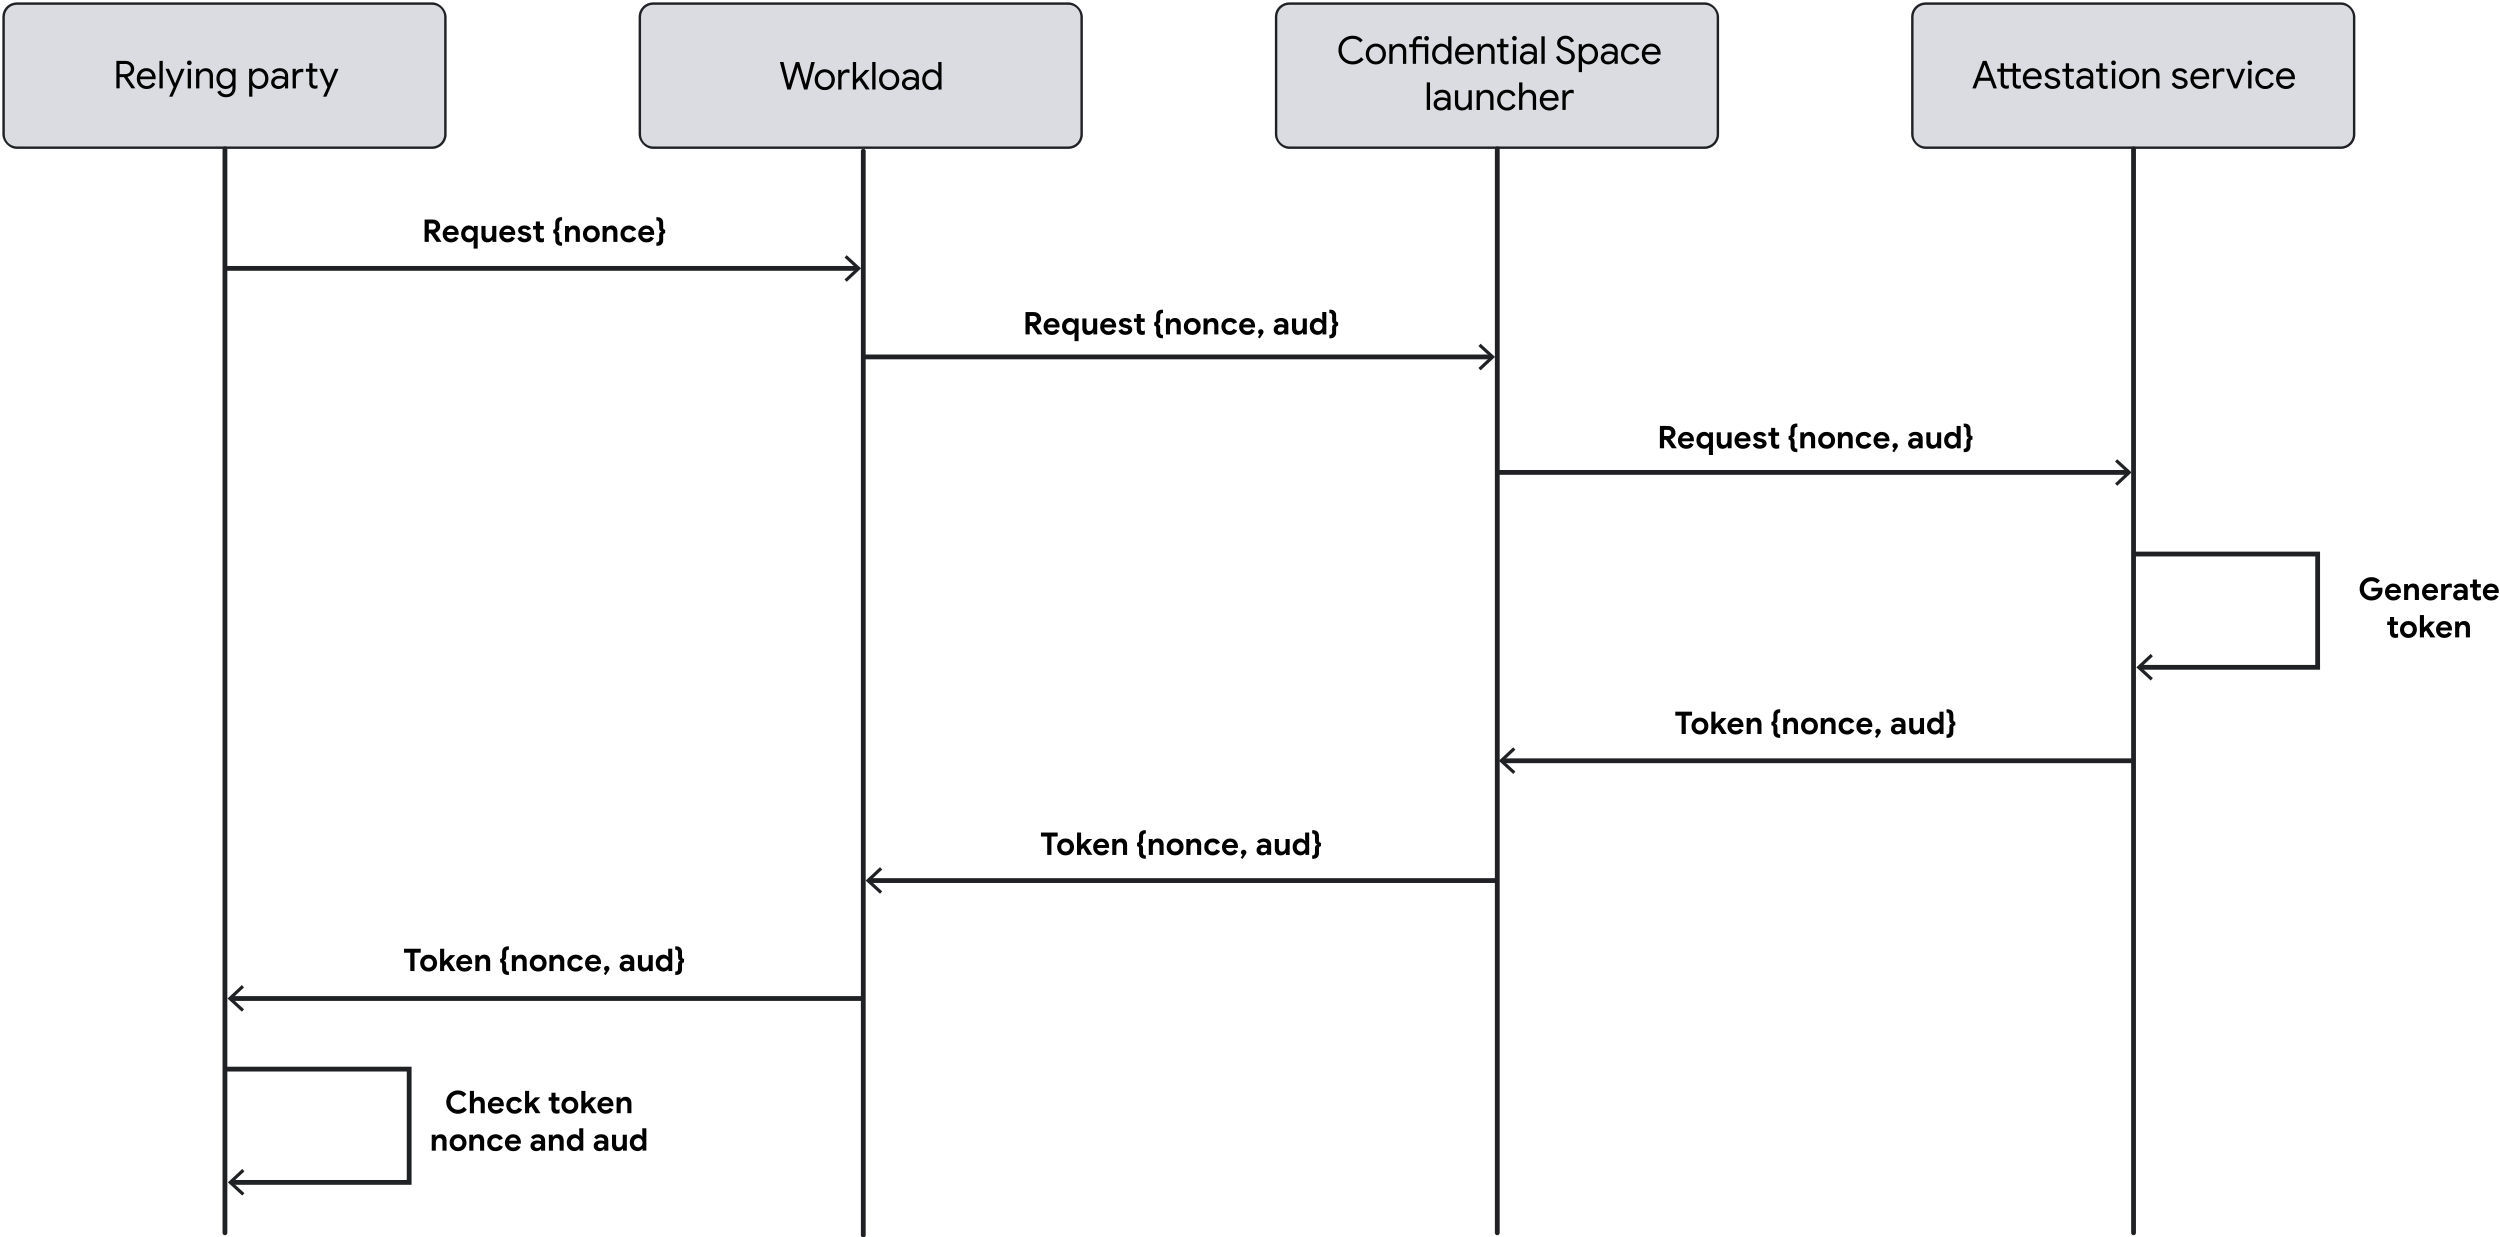<?xml version="1.0" encoding="UTF-8"?><svg id="Layer_1" xmlns="http://www.w3.org/2000/svg" xmlns:xlink="http://www.w3.org/1999/xlink" viewBox="0 0 1041.26 515.42"><defs><clipPath id="clippath"><rect x="1" y="1" width="185" height="61" rx="6" ry="6" style="fill:none; stroke-width:0px;"/></clipPath><clipPath id="clippath-1"><rect x="531" y="1" width="185" height="61" rx="6" ry="6" style="fill:none; stroke-width:0px;"/></clipPath><clipPath id="clippath-2"><rect x="796" y="1" width="185" height="61" rx="6" ry="6" style="fill:none; stroke-width:0px;"/></clipPath><clipPath id="clippath-3"><rect x="266" y="1" width="185" height="61" rx="6" ry="6" style="fill:none; stroke-width:0px;"/></clipPath></defs><path d="M7,1h173c3.31,0,6,2.69,6,6v49c0,3.31-2.69,6-6,6H7c-3.31,0-6-2.69-6-6V7C1,3.69,3.69,1,7,1Z" style="fill:#dadce1; stroke-width:0px;"/><g style="clip-path:url(#clippath);"><path d="M7,1h173c3.31,0,6,2.69,6,6v49c0,3.31-2.69,6-6,6H7c-3.31,0-6-2.69-6-6V7C1,3.69,3.69,1,7,1Z" style="fill:none; stroke:#1f2124; stroke-linecap:round; stroke-linejoin:round; stroke-width:2px;"/></g><path d="M537,1h173c3.31,0,6,2.69,6,6v49c0,3.31-2.69,6-6,6h-173c-3.31,0-6-2.69-6-6V7c0-3.31,2.69-6,6-6Z" style="fill:#dadce1; stroke-width:0px;"/><g style="clip-path:url(#clippath-1);"><path d="M537,1h173c3.31,0,6,2.69,6,6v49c0,3.31-2.69,6-6,6h-173c-3.31,0-6-2.69-6-6V7c0-3.31,2.69-6,6-6Z" style="fill:none; stroke:#1f2124; stroke-linecap:round; stroke-linejoin:round; stroke-width:2px;"/></g><path d="M802,1h173c3.31,0,6,2.69,6,6v49c0,3.31-2.69,6-6,6h-173c-3.31,0-6-2.69-6-6V7c0-3.31,2.69-6,6-6Z" style="fill:#dadce1; stroke-width:0px;"/><g style="clip-path:url(#clippath-2);"><path d="M802,1h173c3.31,0,6,2.69,6,6v49c0,3.31-2.69,6-6,6h-173c-3.31,0-6-2.69-6-6V7c0-3.31,2.69-6,6-6Z" style="fill:none; stroke:#1f2124; stroke-linecap:round; stroke-linejoin:round; stroke-width:2px;"/></g><path d="M272,1h173c3.31,0,6,2.69,6,6v49c0,3.31-2.69,6-6,6h-173c-3.31,0-6-2.69-6-6V7c0-3.31,2.69-6,6-6Z" style="fill:#dadce1; stroke-width:0px;"/><g style="clip-path:url(#clippath-3);"><path d="M272,1h173c3.31,0,6,2.69,6,6v49c0,3.31-2.69,6-6,6h-173c-3.31,0-6-2.69-6-6V7c0-3.31,2.69-6,6-6Z" style="fill:none; stroke:#1f2124; stroke-linecap:round; stroke-linejoin:round; stroke-width:2px;"/></g><path d="M48.47,25.35h3.87c.63,0,1.22.14,1.76.43.54.29.98.69,1.3,1.21.33.52.49,1.1.49,1.75,0,.53-.12,1.03-.36,1.49-.24.46-.57.84-.99,1.15s-.89.52-1.4.62l-.03.05,3.23,4.69v.06h-1.6l-3.12-4.67h-1.79v4.67h-1.36v-11.46ZM52.26,30.87c.39,0,.77-.09,1.11-.27.35-.18.62-.43.83-.76s.31-.69.31-1.1c0-.35-.09-.69-.27-1.01-.18-.32-.44-.58-.76-.78-.33-.2-.7-.3-1.13-.3h-2.53v4.22h2.43Z" style="stroke-width:0px;"/><path d="M58.95,36.5c-.62-.37-1.1-.89-1.45-1.54-.35-.66-.52-1.39-.52-2.22,0-.78.16-1.5.49-2.17.33-.67.79-1.2,1.39-1.59.6-.39,1.29-.59,2.07-.59s1.49.18,2.08.54,1.04.85,1.35,1.48c.31.63.47,1.35.47,2.16,0,.13-.01.27-.03.42h-6.46c.03.62.18,1.14.45,1.57s.61.75,1.02.96c.41.21.84.32,1.29.32,1.07,0,1.87-.49,2.42-1.47l1.15.56c-.34.65-.82,1.17-1.42,1.56-.61.39-1.34.58-2.19.58-.78,0-1.48-.19-2.1-.56ZM63.4,31.86c-.02-.34-.12-.68-.29-1.02s-.44-.63-.8-.86-.82-.35-1.38-.35c-.64,0-1.18.21-1.63.62-.45.41-.74.95-.88,1.62h4.98Z" style="stroke-width:0px;"/><path d="M66.42,25.35h1.36v11.46h-1.36v-11.46Z" style="stroke-width:0px;"/><path d="M72.29,36.3l-3.38-7.65h1.47l2.56,6.06h.03l2.46-6.06h1.47l-5.04,11.62h-1.41l1.82-3.97Z" style="stroke-width:0px;"/><path d="M78.16,26.86c-.19-.19-.29-.42-.29-.69s.1-.51.29-.7.42-.28.69-.28.51.09.7.28.28.42.28.7-.09.5-.28.69c-.19.19-.42.29-.7.29s-.5-.1-.69-.29ZM78.18,28.65h1.36v8.16h-1.36v-8.16Z" style="stroke-width:0px;"/><path d="M81.67,28.65h1.3v1.2h.06c.22-.41.58-.75,1.07-1.03.49-.28,1.01-.42,1.57-.42.98,0,1.73.29,2.25.86.52.57.78,1.35.78,2.33v5.23h-1.36v-5.02c0-.76-.18-1.31-.54-1.65s-.86-.51-1.49-.51c-.44,0-.83.12-1.18.37-.35.25-.62.57-.81.97-.19.4-.29.82-.29,1.26v4.59h-1.36v-8.16Z" style="stroke-width:0px;"/><path d="M91.77,39.85c-.62-.45-1.04-.99-1.26-1.62l1.25-.53c.17.47.47.85.89,1.14.42.29.92.44,1.5.44.84,0,1.5-.24,1.96-.71.46-.47.7-1.14.7-2.01v-.91h-.06c-.27.42-.64.75-1.13,1.02-.49.26-1.04.39-1.66.39-.7,0-1.35-.18-1.93-.55-.58-.37-1.04-.88-1.38-1.54s-.51-1.41-.51-2.25.17-1.58.51-2.24c.34-.66.8-1.18,1.38-1.55.58-.37,1.22-.55,1.93-.55.62,0,1.17.13,1.66.39.48.26.86.61,1.13,1.03h.06v-1.17h1.3v7.84c0,1.31-.36,2.31-1.09,3-.73.69-1.68,1.03-2.86,1.03-.96,0-1.75-.22-2.38-.67ZM95.48,35.46c.4-.25.72-.61.96-1.07.24-.47.36-1.02.36-1.66s-.12-1.21-.36-1.67c-.24-.47-.56-.82-.96-1.06-.4-.24-.85-.37-1.34-.37s-.94.12-1.34.37c-.41.25-.73.61-.97,1.07-.24.47-.36,1.02-.36,1.66s.12,1.19.36,1.67c.24.47.56.83.97,1.07.41.24.85.37,1.34.37s.94-.12,1.34-.37Z" style="stroke-width:0px;"/><path d="M103.76,28.65h1.3v1.22h.06c.25-.42.62-.76,1.11-1.05.5-.28,1.05-.42,1.67-.42.74,0,1.4.19,1.99.56.59.37,1.06.89,1.4,1.55s.51,1.4.51,2.22-.17,1.58-.51,2.23c-.34.66-.81,1.17-1.4,1.54-.59.37-1.26.56-1.99.56-.62,0-1.18-.14-1.67-.42s-.87-.63-1.11-1.03h-.06l.06,1.12v3.54h-1.36v-11.62ZM109.09,35.45c.42-.26.75-.62.99-1.09.25-.47.37-1.01.37-1.63s-.12-1.16-.37-1.63c-.25-.47-.58-.83-.99-1.09s-.86-.38-1.33-.38-.93.13-1.34.38-.74.62-.99,1.09c-.25.47-.38,1.01-.38,1.63s.12,1.16.38,1.63c.25.47.58.83.99,1.09.41.26.86.38,1.34.38s.91-.13,1.33-.38Z" style="stroke-width:0px;"/><path d="M114.4,36.71c-.47-.23-.83-.56-1.09-.97-.26-.41-.38-.88-.38-1.4,0-.86.33-1.54.98-2.02.65-.49,1.47-.73,2.46-.73.49,0,.95.05,1.37.16s.74.23.97.37v-.5c0-.61-.21-1.1-.64-1.46-.43-.37-.97-.55-1.62-.55-.45,0-.87.1-1.26.3-.39.2-.7.47-.92.82l-1.02-.77c.32-.49.76-.88,1.33-1.15s1.19-.42,1.87-.42c1.11,0,1.98.29,2.61.87s.94,1.37.94,2.38v5.17h-1.3v-1.17h-.06c-.23.39-.59.73-1.06,1.01-.47.28-1,.42-1.58.42s-1.13-.12-1.6-.35ZM117.41,35.51c.39-.23.71-.55.94-.94.23-.39.35-.83.35-1.3-.26-.17-.57-.31-.94-.42-.37-.11-.77-.16-1.18-.16-.75,0-1.31.16-1.69.46-.38.31-.57.71-.57,1.2,0,.45.17.81.51,1.09.34.28.77.42,1.3.42.46,0,.89-.12,1.28-.35Z" style="stroke-width:0px;"/><path d="M121.89,28.65h1.3v1.3h.06c.19-.48.52-.82.98-1.01.46-.19.96-.29,1.52-.29.22,0,.42.02.58.05v1.39c-.18-.04-.43-.06-.74-.06-.69,0-1.26.22-1.69.67-.43.44-.65,1.02-.65,1.74v4.38h-1.36v-8.16ZM130.17,36.78c-.28-.11-.52-.25-.71-.43-.43-.41-.64-.97-.64-1.68v-4.78h-1.42v-1.23h1.42v-2.3h1.36v2.3h2v1.23h-2v4.45c0,.45.09.78.26.99.2.24.5.35.88.35.33,0,.63-.09.9-.27v1.33c-.16.08-.32.13-.49.16s-.38.05-.63.05c-.33,0-.64-.05-.92-.16Z" style="stroke-width:0px;"/><path d="M136.39,36.3l-3.38-7.65h1.47l2.56,6.06h.03l2.46-6.06h1.47l-5.04,11.62h-1.41l1.82-3.97Z" style="stroke-width:0px;"/><path d="M324.83,25.82h1.5l2.08,8.42.19.78h.06l.24-.78,2.56-8.42h1.41l2.45,8.42.24.78h.06l2.26-9.2h1.5l-3.09,11.46h-1.41l-2.43-8.29-.26-.9h-.06l-.27.9-2.53,8.29h-1.41l-3.1-11.46Z" style="stroke-width:0px;"/><path d="M341.36,36.95c-.64-.38-1.14-.91-1.5-1.57-.36-.66-.54-1.39-.54-2.19s.18-1.53.54-2.19c.36-.66.86-1.18,1.5-1.57.64-.38,1.36-.58,2.16-.58s1.52.19,2.16.58c.64.38,1.14.91,1.5,1.57.36.66.54,1.39.54,2.19s-.18,1.53-.54,2.19c-.36.66-.86,1.18-1.5,1.57-.64.38-1.36.58-2.16.58s-1.52-.19-2.16-.58ZM344.92,35.92c.43-.25.78-.61,1.04-1.08.26-.47.39-1.02.39-1.65s-.13-1.18-.39-1.65c-.26-.47-.61-.83-1.04-1.08-.43-.25-.9-.38-1.4-.38s-.97.13-1.41.38c-.44.25-.79.61-1.05,1.08-.26.47-.39,1.02-.39,1.65s.13,1.18.39,1.65c.26.47.61.83,1.05,1.08.44.25.91.38,1.41.38s.97-.12,1.4-.38Z" style="stroke-width:0px;"/><path d="M349.13,29.11h1.3v1.31h.06c.16-.45.47-.82.93-1.12.46-.3.94-.45,1.44-.45.37,0,.69.06.96.18v1.46c-.34-.17-.73-.26-1.15-.26-.39,0-.76.11-1.09.34-.33.22-.59.53-.79.91s-.3.79-.3,1.23v4.57h-1.36v-8.16Z" style="stroke-width:0px;"/><path d="M355.21,25.82h1.36v7.2l3.84-3.9h1.73v.06l-3.2,3.23,3.3,4.8v.06h-1.63l-2.62-3.92-1.41,1.41v2.51h-1.36v-11.46Z" style="stroke-width:0px;"/><path d="M363.29,25.82h1.36v11.46h-1.36v-11.46Z" style="stroke-width:0px;"/><path d="M368.19,36.95c-.64-.38-1.14-.91-1.5-1.57-.36-.66-.54-1.39-.54-2.19s.18-1.53.54-2.19c.36-.66.86-1.18,1.5-1.57.64-.38,1.36-.58,2.16-.58s1.52.19,2.16.58c.64.38,1.14.91,1.5,1.57.36.66.54,1.39.54,2.19s-.18,1.53-.54,2.19c-.36.66-.86,1.18-1.5,1.57-.64.38-1.36.58-2.16.58s-1.52-.19-2.16-.58ZM371.75,35.92c.43-.25.78-.61,1.04-1.08.26-.47.39-1.02.39-1.65s-.13-1.18-.39-1.65c-.26-.47-.61-.83-1.04-1.08-.43-.25-.9-.38-1.4-.38s-.97.13-1.41.38c-.44.25-.79.61-1.05,1.08-.26.47-.39,1.02-.39,1.65s.13,1.18.39,1.65c.26.47.61.83,1.05,1.08.44.25.91.38,1.41.38s.97-.12,1.4-.38Z" style="stroke-width:0px;"/><path d="M377.13,37.18c-.47-.23-.83-.56-1.09-.97s-.38-.88-.38-1.4c0-.86.33-1.54.98-2.02s1.47-.73,2.46-.73c.49,0,.95.05,1.37.16.42.11.74.23.97.37v-.5c0-.61-.21-1.1-.64-1.46s-.97-.55-1.62-.55c-.45,0-.87.1-1.26.3s-.7.47-.92.82l-1.02-.77c.32-.49.76-.87,1.33-1.15s1.19-.42,1.87-.42c1.11,0,1.98.29,2.61.87.63.58.94,1.37.94,2.38v5.17h-1.3v-1.17h-.06c-.23.39-.59.73-1.06,1.01-.47.28-1,.42-1.58.42s-1.13-.12-1.6-.35ZM380.14,35.98c.39-.23.71-.55.94-.94.23-.39.35-.83.35-1.3-.26-.17-.57-.31-.94-.42-.37-.11-.77-.16-1.18-.16-.75,0-1.31.15-1.69.46-.38.31-.57.71-.57,1.2,0,.45.17.81.51,1.09.34.28.77.42,1.3.42.46,0,.88-.12,1.28-.35Z" style="stroke-width:0px;"/><path d="M386.02,36.97c-.59-.37-1.06-.89-1.4-1.54-.34-.66-.51-1.4-.51-2.23s.17-1.56.51-2.22c.34-.66.81-1.18,1.4-1.55.59-.37,1.26-.56,1.99-.56.62,0,1.17.14,1.66.42.49.28.86.63,1.12,1.05h.06l-.06-1.14v-3.38h1.36v11.46h-1.3v-1.2h-.06c-.26.41-.63.75-1.12,1.03-.49.28-1.04.42-1.66.42-.74,0-1.4-.19-1.99-.56ZM389.49,35.91c.41-.26.74-.62.99-1.09.25-.47.38-1.01.38-1.63s-.13-1.16-.38-1.63c-.25-.47-.58-.83-.99-1.09-.41-.26-.86-.38-1.34-.38s-.91.13-1.33.38c-.42.26-.75.62-1,1.1-.25.47-.38,1.02-.38,1.62s.12,1.15.38,1.62c.25.47.58.84,1,1.1.42.26.86.38,1.33.38s.92-.13,1.34-.38Z" style="stroke-width:0px;"/><path d="M560.38,26.05c-.91-.52-1.62-1.24-2.14-2.15-.52-.91-.78-1.93-.78-3.05s.26-2.14.78-3.05,1.23-1.63,2.14-2.15c.91-.52,1.92-.78,3.02-.78.85,0,1.63.16,2.34.48.71.32,1.33.78,1.85,1.39l-.98.94c-.44-.52-.92-.91-1.43-1.15-.52-.25-1.11-.37-1.78-.37-.83,0-1.59.19-2.29.58-.69.39-1.25.94-1.66,1.65-.41.71-.62,1.53-.62,2.46s.21,1.75.62,2.46c.41.71.96,1.26,1.66,1.65.69.39,1.46.58,2.29.58,1.39,0,2.57-.57,3.54-1.71l.99.96c-.52.63-1.18,1.13-1.96,1.5-.78.37-1.64.55-2.57.55-1.11,0-2.12-.26-3.02-.78Z" style="stroke-width:0px;"/><path d="M570.89,26.26c-.64-.38-1.14-.91-1.5-1.57-.36-.66-.54-1.39-.54-2.19s.18-1.53.54-2.19c.36-.66.86-1.18,1.5-1.57.64-.38,1.36-.58,2.16-.58s1.52.19,2.16.58c.64.38,1.14.91,1.5,1.57.36.66.54,1.39.54,2.19s-.18,1.53-.54,2.19c-.36.66-.86,1.18-1.5,1.57-.64.38-1.36.58-2.16.58s-1.52-.19-2.16-.58ZM574.45,25.23c.43-.25.78-.61,1.04-1.08.26-.47.39-1.02.39-1.65s-.13-1.18-.39-1.65c-.26-.47-.61-.83-1.04-1.08-.43-.25-.9-.38-1.4-.38s-.97.13-1.41.38c-.44.25-.79.61-1.05,1.08-.26.47-.39,1.02-.39,1.65s.13,1.18.39,1.65c.26.47.61.83,1.05,1.08.44.25.91.38,1.41.38s.97-.12,1.4-.38Z" style="stroke-width:0px;"/><path d="M578.67,18.42h1.3v1.2h.06c.22-.41.58-.75,1.07-1.03.49-.28,1.01-.42,1.57-.42.98,0,1.73.29,2.25.86.52.57.78,1.35.78,2.33v5.23h-1.36v-5.02c0-.76-.18-1.31-.54-1.65-.36-.34-.86-.51-1.49-.51-.44,0-.83.12-1.18.37-.35.25-.62.57-.81.97s-.29.82-.29,1.26v4.59h-1.36v-8.16Z" style="stroke-width:0px;"/><path d="M588.43,19.65h-1.5v-1.23h1.5v-.87c0-.51.12-.95.35-1.33.23-.38.55-.67.94-.88.39-.21.83-.31,1.31-.31s.86.06,1.2.19v1.33c-.19-.07-.37-.14-.54-.18-.17-.05-.37-.07-.61-.07-.35,0-.66.12-.91.37-.26.25-.38.59-.38,1.03v.72h5.07v8.16h-1.36v-6.93h-3.71v6.93h-1.36v-6.93ZM593.48,16.66c-.19-.19-.29-.42-.29-.69s.1-.51.29-.7c.19-.19.42-.28.69-.28s.51.09.7.28c.19.19.28.42.28.7s-.09.5-.28.69-.42.29-.7.29-.5-.1-.69-.29Z" style="stroke-width:0px;"/><path d="M598.39,26.27c-.59-.37-1.06-.89-1.4-1.54-.34-.66-.51-1.4-.51-2.23s.17-1.56.51-2.22c.34-.66.81-1.18,1.4-1.55.59-.37,1.26-.56,1.99-.56.62,0,1.17.14,1.66.42.49.28.86.63,1.12,1.05h.06l-.06-1.14v-3.38h1.36v11.46h-1.3v-1.2h-.06c-.26.41-.63.75-1.12,1.03-.49.28-1.04.42-1.66.42-.74,0-1.4-.19-1.99-.56ZM601.86,25.22c.41-.26.74-.62.99-1.09.25-.47.38-1.01.38-1.63s-.13-1.16-.38-1.63c-.25-.47-.58-.83-.99-1.09-.41-.26-.86-.38-1.34-.38s-.91.13-1.33.38c-.42.26-.75.62-1,1.1-.25.47-.38,1.02-.38,1.62s.12,1.15.38,1.62c.25.47.58.84,1,1.1.42.26.86.38,1.33.38s.92-.13,1.34-.38Z" style="stroke-width:0px;"/><path d="M608,26.27c-.62-.37-1.1-.89-1.45-1.54-.35-.66-.52-1.39-.52-2.22,0-.78.16-1.5.49-2.17.33-.67.79-1.2,1.39-1.59.6-.39,1.29-.59,2.07-.59s1.49.18,2.08.54c.59.36,1.04.85,1.35,1.48s.47,1.35.47,2.16c0,.13-.01.27-.03.42h-6.46c.03.62.18,1.14.45,1.57s.61.75,1.02.96c.41.21.84.32,1.29.32,1.07,0,1.87-.49,2.42-1.47l1.15.56c-.34.65-.82,1.17-1.42,1.56-.61.39-1.34.58-2.19.58-.78,0-1.48-.19-2.1-.56ZM612.44,21.63c-.02-.34-.12-.68-.29-1.02s-.44-.63-.8-.86c-.36-.23-.82-.35-1.38-.35-.64,0-1.18.21-1.63.62s-.74.95-.88,1.62h4.98Z" style="stroke-width:0px;"/><path d="M615.47,18.42h1.3v1.2h.06c.22-.41.58-.75,1.07-1.03.49-.28,1.01-.42,1.57-.42.98,0,1.73.29,2.25.86.52.57.78,1.35.78,2.33v5.23h-1.36v-5.02c0-.76-.18-1.31-.54-1.65-.36-.34-.86-.51-1.49-.51-.44,0-.83.12-1.18.37-.35.25-.62.57-.81.97s-.29.82-.29,1.26v4.59h-1.36v-8.16Z" style="stroke-width:0px;"/><path d="M626.26,26.67c-.28-.11-.52-.26-.71-.44-.43-.41-.64-.98-.64-1.71v-4.87h-1.42v-1.23h1.42v-2.3h1.36v2.3h2v1.23h-2v4.55c0,.46.09.8.26,1.01.2.24.5.36.88.36.33,0,.63-.09.9-.27v1.33c-.16.07-.32.13-.49.16-.17.03-.38.05-.63.05-.33,0-.64-.05-.92-.16Z" style="stroke-width:0px;"/><path d="M630.09,16.63c-.19-.19-.29-.42-.29-.69s.1-.51.29-.7c.19-.19.42-.28.69-.28s.51.09.7.28.28.42.28.7-.09.5-.28.69c-.19.19-.42.29-.7.29s-.5-.1-.69-.29ZM630.11,18.42h1.36v8.16h-1.36v-8.16Z" style="stroke-width:0px;"/><path d="M634.52,26.48c-.47-.23-.83-.56-1.09-.97-.26-.41-.38-.88-.38-1.4,0-.86.33-1.54.98-2.02.65-.49,1.47-.73,2.46-.73.49,0,.95.05,1.37.16.42.11.74.23.97.37v-.5c0-.61-.21-1.1-.64-1.46-.43-.37-.97-.55-1.62-.55-.45,0-.87.1-1.26.3-.39.2-.7.47-.92.82l-1.02-.77c.32-.49.76-.87,1.33-1.15s1.19-.42,1.87-.42c1.11,0,1.98.29,2.61.87.63.58.94,1.37.94,2.38v5.17h-1.3v-1.17h-.06c-.23.39-.59.73-1.06,1.01-.47.28-1,.42-1.58.42s-1.13-.12-1.6-.35ZM637.53,25.28c.39-.23.71-.55.94-.94.24-.39.35-.83.35-1.3-.26-.17-.57-.31-.94-.42-.37-.11-.77-.16-1.18-.16-.75,0-1.31.15-1.69.46-.38.31-.57.71-.57,1.2,0,.45.17.81.51,1.09.34.28.77.42,1.3.42.46,0,.89-.12,1.28-.35Z" style="stroke-width:0px;"/><path d="M642.01,15.12h1.36v11.46h-1.36v-11.46Z" style="stroke-width:0px;"/><path d="M650.42,26.47c-.54-.24-1.02-.59-1.43-1.06-.42-.46-.71-1.03-.9-1.69l1.3-.53c.18.68.52,1.24,1.01,1.68.49.44,1.07.66,1.73.66s1.22-.18,1.68-.54c.46-.36.69-.85.69-1.46,0-.53-.2-.97-.58-1.32-.39-.35-1.03-.67-1.91-.97l-.72-.26c-.81-.29-1.47-.67-1.98-1.14-.51-.47-.77-1.12-.77-1.95,0-.54.15-1.05.45-1.51s.71-.83,1.25-1.11,1.13-.42,1.79-.42,1.24.12,1.73.37c.49.25.88.54,1.18.9.29.35.5.7.62,1.04l-1.26.54c-.12-.39-.37-.75-.74-1.07-.38-.32-.88-.48-1.5-.48s-1.09.17-1.5.5-.62.75-.62,1.25c0,.45.18.81.53,1.1.35.28.89.55,1.6.79l.75.26c.97.35,1.73.79,2.27,1.32s.82,1.25.82,2.15c0,.74-.19,1.35-.57,1.86-.38.5-.86.87-1.43,1.1-.58.23-1.17.35-1.78.35-.58,0-1.13-.12-1.67-.36Z" style="stroke-width:0px;"/><path d="M657.55,18.42h1.3v1.22h.06c.25-.42.62-.77,1.11-1.05.5-.28,1.05-.42,1.67-.42.74,0,1.4.19,1.99.56s1.06.89,1.4,1.55c.34.66.51,1.4.51,2.22s-.17,1.58-.51,2.23c-.34.66-.81,1.17-1.4,1.54-.59.37-1.26.56-1.99.56-.62,0-1.18-.14-1.67-.42-.5-.28-.87-.63-1.11-1.03h-.06l.06,1.12v3.54h-1.36v-11.62ZM662.88,25.22c.42-.26.75-.62.99-1.09.25-.47.37-1.01.37-1.63s-.12-1.16-.37-1.63c-.25-.47-.58-.83-.99-1.09-.42-.26-.86-.38-1.33-.38s-.93.13-1.34.38c-.41.26-.74.62-.99,1.09s-.38,1.01-.38,1.63.12,1.16.38,1.63c.25.47.58.83.99,1.09.41.26.86.38,1.34.38s.91-.13,1.33-.38Z" style="stroke-width:0px;"/><path d="M668.19,26.48c-.47-.23-.83-.56-1.09-.97s-.38-.88-.38-1.4c0-.86.33-1.54.98-2.02s1.47-.73,2.46-.73c.49,0,.95.05,1.37.16.42.11.74.23.97.37v-.5c0-.61-.21-1.1-.64-1.46s-.97-.55-1.62-.55c-.45,0-.87.1-1.26.3s-.7.47-.92.82l-1.02-.77c.32-.49.76-.87,1.33-1.15s1.19-.42,1.87-.42c1.11,0,1.98.29,2.61.87.63.58.94,1.37.94,2.38v5.17h-1.3v-1.17h-.06c-.23.39-.59.73-1.06,1.01-.47.28-1,.42-1.58.42s-1.13-.12-1.6-.35ZM671.2,25.28c.39-.23.71-.55.94-.94.23-.39.35-.83.35-1.3-.26-.17-.57-.31-.94-.42-.37-.11-.77-.16-1.18-.16-.75,0-1.31.15-1.69.46-.38.31-.57.71-.57,1.2,0,.45.17.81.51,1.09.34.28.77.42,1.3.42.46,0,.88-.12,1.28-.35Z" style="stroke-width:0px;"/><path d="M677.16,26.27c-.63-.38-1.12-.9-1.47-1.55-.35-.66-.53-1.39-.53-2.22s.18-1.56.53-2.22c.35-.66.84-1.18,1.47-1.55.63-.37,1.34-.56,2.13-.56.88,0,1.63.21,2.23.62s1.03.96,1.29,1.64l-1.23.51c-.2-.5-.5-.88-.9-1.14-.4-.26-.88-.39-1.45-.39-.48,0-.93.13-1.34.39-.42.26-.75.63-1,1.1-.25.47-.38,1.01-.38,1.62s.12,1.15.38,1.62c.25.47.58.83,1,1.1.42.26.86.39,1.34.39.58,0,1.07-.13,1.49-.4s.72-.65.93-1.14l1.22.51c-.28.67-.72,1.22-1.34,1.63s-1.36.62-2.23.62c-.79,0-1.5-.19-2.13-.57Z" style="stroke-width:0px;"/><path d="M685.79,26.27c-.62-.37-1.1-.89-1.45-1.54-.35-.66-.52-1.39-.52-2.22,0-.78.16-1.5.49-2.17s.79-1.2,1.39-1.59c.6-.39,1.29-.59,2.07-.59s1.49.18,2.08.54c.59.36,1.04.85,1.35,1.48.31.63.47,1.35.47,2.16,0,.13-.01.27-.03.42h-6.46c.03.62.18,1.14.45,1.57s.61.75,1.02.96c.41.21.84.32,1.29.32,1.07,0,1.87-.49,2.42-1.47l1.15.56c-.34.65-.82,1.17-1.42,1.56-.61.39-1.34.58-2.19.58-.78,0-1.48-.19-2.1-.56ZM690.24,21.63c-.02-.34-.12-.68-.29-1.02-.17-.34-.44-.63-.8-.86-.36-.23-.82-.35-1.38-.35-.64,0-1.18.21-1.63.62-.45.41-.74.95-.88,1.62h4.98Z" style="stroke-width:0px;"/><path d="M594.25,34.32h1.36v11.46h-1.36v-11.46Z" style="stroke-width:0px;"/><path d="M598.56,45.68c-.47-.23-.83-.56-1.09-.97s-.38-.88-.38-1.4c0-.86.33-1.54.98-2.02s1.47-.73,2.46-.73c.49,0,.95.05,1.37.16.42.11.74.23.97.37v-.5c0-.61-.21-1.1-.64-1.46s-.97-.55-1.62-.55c-.45,0-.87.1-1.26.3s-.7.47-.92.82l-1.02-.77c.32-.49.76-.87,1.33-1.15s1.19-.42,1.87-.42c1.11,0,1.98.29,2.61.87.63.58.94,1.37.94,2.38v5.17h-1.3v-1.17h-.06c-.23.39-.59.73-1.06,1.01-.47.28-1,.42-1.58.42s-1.13-.12-1.6-.35ZM601.56,44.48c.39-.23.71-.55.94-.94.23-.39.35-.83.35-1.3-.26-.17-.57-.31-.94-.42-.37-.11-.77-.16-1.18-.16-.75,0-1.31.15-1.69.46-.38.31-.57.71-.57,1.2,0,.45.17.81.51,1.09.34.28.77.42,1.3.42.46,0,.88-.12,1.28-.35Z" style="stroke-width:0px;"/><path d="M606.76,45.17c-.52-.58-.78-1.38-.78-2.42v-5.14h1.36v4.93c0,.78.18,1.35.53,1.71.35.36.83.54,1.42.54.46,0,.87-.12,1.22-.37.36-.25.63-.56.83-.96.2-.39.3-.81.3-1.25v-4.61h1.36v8.16h-1.3v-1.18h-.06c-.22.41-.58.75-1.07,1.02-.49.28-1.01.42-1.57.42-.98,0-1.73-.29-2.25-.86Z" style="stroke-width:0px;"/><path d="M615.02,37.62h1.3v1.2h.06c.22-.41.58-.75,1.07-1.03.49-.28,1.01-.42,1.57-.42.98,0,1.73.29,2.25.86.52.57.78,1.35.78,2.33v5.23h-1.36v-5.02c0-.76-.18-1.31-.54-1.65-.36-.34-.86-.51-1.49-.51-.44,0-.83.12-1.18.37-.35.25-.62.57-.81.97-.19.4-.29.82-.29,1.26v4.59h-1.36v-8.16Z" style="stroke-width:0px;"/><path d="M625.56,45.47c-.63-.38-1.12-.9-1.47-1.55-.35-.66-.53-1.39-.53-2.22s.18-1.56.53-2.22c.35-.66.84-1.18,1.47-1.55.63-.37,1.34-.56,2.13-.56.89,0,1.63.21,2.23.62.6.41,1.03.96,1.29,1.64l-1.23.51c-.2-.5-.5-.88-.9-1.14-.4-.26-.88-.39-1.45-.39-.48,0-.93.13-1.34.39-.42.26-.75.63-1,1.1-.25.47-.38,1.01-.38,1.62s.13,1.15.38,1.62c.25.47.58.83,1,1.1.42.26.86.39,1.34.39.58,0,1.07-.13,1.49-.4s.73-.65.93-1.14l1.22.51c-.28.67-.72,1.22-1.34,1.63-.61.42-1.36.62-2.23.62-.79,0-1.5-.19-2.13-.57Z" style="stroke-width:0px;"/><path d="M632.73,34.32h1.36v3.38l-.06,1.12h.06c.22-.42.58-.76,1.06-1.04s1.02-.42,1.59-.42c.99,0,1.75.29,2.27.87s.78,1.35.78,2.31v5.23h-1.36v-5.02c0-.74-.19-1.28-.56-1.63-.37-.35-.86-.53-1.46-.53-.43,0-.82.13-1.18.38-.36.26-.64.59-.85.99-.21.41-.31.83-.31,1.26v4.54h-1.36v-11.46Z" style="stroke-width:0px;"/><path d="M643.29,45.47c-.62-.37-1.1-.89-1.45-1.54-.35-.66-.52-1.39-.52-2.22,0-.78.16-1.5.49-2.17.33-.67.79-1.2,1.39-1.59.6-.39,1.29-.59,2.07-.59s1.49.18,2.08.54c.59.36,1.04.85,1.35,1.48s.47,1.35.47,2.16c0,.13-.01.27-.03.42h-6.46c.03.62.18,1.14.45,1.57s.61.75,1.02.96c.41.21.84.32,1.29.32,1.07,0,1.87-.49,2.42-1.47l1.15.56c-.34.65-.82,1.17-1.42,1.56-.61.39-1.34.58-2.19.58-.78,0-1.48-.19-2.1-.56ZM647.74,40.84c-.02-.34-.12-.68-.29-1.02s-.44-.63-.8-.86c-.36-.23-.82-.35-1.38-.35-.64,0-1.18.21-1.63.62s-.74.95-.88,1.62h4.98Z" style="stroke-width:0px;"/><path d="M650.76,37.62h1.3v1.31h.06c.16-.45.47-.82.93-1.12.46-.3.94-.45,1.44-.45.37,0,.69.06.96.18v1.46c-.34-.17-.73-.26-1.15-.26-.39,0-.76.11-1.09.34-.33.22-.59.53-.79.91s-.3.79-.3,1.23v4.57h-1.36v-8.16Z" style="stroke-width:0px;"/><path d="M825.85,25.35h1.54l4.35,11.46h-1.49l-1.15-3.15h-4.96l-1.15,3.15h-1.49l4.35-11.46ZM828.63,32.38l-1.54-4.13-.45-1.23h-.06l-.45,1.23-1.54,4.13h4.03Z" style="stroke-width:0px;"/><path d="M834.64,36.78c-.28-.11-.52-.25-.71-.43-.43-.41-.64-.97-.64-1.68v-4.78h-1.42v-1.23h1.42v-2.3h1.36v2.3h3.68v-2.3h1.34v2.3h2v1.23h-2v4.45c0,.45.09.78.27.99.2.23.5.35.88.35.32,0,.61-.09.88-.27v1.33c-.16.07-.32.13-.48.16-.16.03-.37.05-.62.05-.33,0-.64-.05-.93-.16-.29-.11-.53-.25-.72-.43-.21-.2-.37-.44-.47-.71-.1-.27-.15-.59-.15-.97v-4.78h-3.68v4.45c0,.45.08.78.26.99.2.23.5.35.88.35.33,0,.63-.09.9-.27v1.33c-.16.07-.32.13-.49.16-.17.03-.38.05-.63.05-.33,0-.64-.05-.92-.16Z" style="stroke-width:0px;"/><path d="M844.49,36.5c-.62-.37-1.1-.89-1.45-1.54-.35-.66-.52-1.39-.52-2.22,0-.78.16-1.5.49-2.17s.79-1.2,1.39-1.59c.6-.39,1.29-.59,2.07-.59s1.49.18,2.08.54c.59.36,1.04.85,1.35,1.48.31.63.47,1.35.47,2.16,0,.13-.01.27-.03.42h-6.46c.03.62.18,1.14.45,1.57s.61.75,1.02.96c.41.21.84.32,1.29.32,1.07,0,1.87-.49,2.42-1.47l1.15.56c-.34.65-.82,1.17-1.42,1.56-.61.39-1.34.58-2.19.58-.78,0-1.48-.19-2.1-.56ZM848.94,31.86c-.02-.34-.12-.68-.29-1.02-.17-.34-.44-.63-.8-.86-.36-.23-.82-.35-1.38-.35-.64,0-1.18.21-1.63.62-.45.41-.74.95-.88,1.62h4.98Z" style="stroke-width:0px;"/><path d="M852.7,36.45c-.59-.41-1-.94-1.25-1.58l1.22-.54c.2.49.5.87.9,1.14.4.27.84.4,1.32.4.51,0,.95-.1,1.31-.31.36-.21.54-.5.54-.89,0-.34-.14-.62-.43-.82-.29-.21-.74-.39-1.36-.54l-.99-.26c-.65-.16-1.18-.43-1.6-.82-.42-.38-.62-.88-.62-1.49,0-.47.14-.88.42-1.24.28-.36.66-.63,1.13-.82.47-.19.98-.29,1.52-.29.71,0,1.35.15,1.91.46.56.31.96.74,1.19,1.3l-1.18.54c-.36-.73-1.01-1.09-1.94-1.09-.45,0-.84.1-1.18.31s-.5.47-.5.79c0,.3.12.54.35.73.23.19.59.34,1.06.46l1.18.3c.8.2,1.4.5,1.81.9s.61.89.61,1.46c0,.5-.14.94-.43,1.32-.29.38-.68.67-1.17.87-.49.2-1.03.3-1.63.3-.87,0-1.61-.21-2.19-.62Z" style="stroke-width:0px;"/><path d="M861.75,36.9c-.28-.11-.52-.26-.71-.44-.43-.41-.64-.98-.64-1.71v-4.87h-1.42v-1.23h1.42v-2.3h1.36v2.3h2v1.23h-2v4.55c0,.46.09.8.26,1.01.2.24.5.36.88.36.33,0,.63-.09.9-.27v1.33c-.16.07-.32.13-.49.16-.17.03-.38.05-.63.05-.33,0-.64-.05-.92-.16Z" style="stroke-width:0px;"/><path d="M866.24,36.71c-.47-.23-.83-.56-1.09-.97-.26-.41-.38-.88-.38-1.4,0-.86.33-1.54.98-2.02.65-.49,1.47-.73,2.46-.73.49,0,.95.05,1.37.16.42.11.74.23.97.37v-.5c0-.61-.21-1.1-.64-1.46-.43-.37-.97-.55-1.62-.55-.45,0-.87.1-1.26.3-.39.2-.7.47-.92.82l-1.02-.77c.32-.49.76-.87,1.33-1.15s1.19-.42,1.87-.42c1.11,0,1.98.29,2.61.87.63.58.94,1.37.94,2.38v5.17h-1.3v-1.17h-.06c-.23.39-.59.73-1.06,1.01-.47.28-1,.42-1.58.42s-1.13-.12-1.6-.35ZM869.24,35.51c.39-.23.71-.55.94-.94.24-.39.35-.83.35-1.3-.26-.17-.57-.31-.94-.42-.37-.11-.77-.16-1.18-.16-.75,0-1.31.15-1.69.46-.38.31-.57.71-.57,1.2,0,.45.17.81.51,1.09.34.28.77.42,1.3.42.46,0,.89-.12,1.28-.35Z" style="stroke-width:0px;"/><path d="M875.78,36.9c-.28-.11-.52-.26-.71-.44-.43-.41-.64-.98-.64-1.71v-4.87h-1.42v-1.23h1.42v-2.3h1.36v2.3h2v1.23h-2v4.55c0,.46.08.8.26,1.01.2.24.5.36.88.36.33,0,.63-.09.9-.27v1.33c-.16.07-.32.13-.49.16-.17.03-.38.05-.63.05-.33,0-.64-.05-.92-.16Z" style="stroke-width:0px;"/><path d="M879.61,26.86c-.19-.19-.29-.42-.29-.69s.1-.51.29-.7c.19-.19.42-.28.69-.28s.51.09.7.28.28.42.28.7-.09.5-.28.69c-.19.19-.42.29-.7.29s-.5-.1-.69-.29ZM879.63,28.65h1.36v8.16h-1.36v-8.16Z" style="stroke-width:0px;"/><path d="M884.63,36.49c-.64-.38-1.14-.91-1.5-1.57-.36-.66-.54-1.39-.54-2.19s.18-1.53.54-2.19c.36-.66.86-1.18,1.5-1.57.64-.38,1.36-.58,2.16-.58s1.52.19,2.16.58c.64.38,1.14.91,1.5,1.57.36.66.54,1.39.54,2.19s-.18,1.53-.54,2.19c-.36.66-.86,1.18-1.5,1.57-.64.38-1.36.58-2.16.58s-1.52-.19-2.16-.58ZM888.2,35.46c.43-.25.78-.61,1.04-1.08.26-.47.39-1.02.39-1.65s-.13-1.18-.39-1.65c-.26-.47-.61-.83-1.04-1.08-.43-.25-.9-.38-1.4-.38s-.97.13-1.41.38c-.44.25-.79.61-1.05,1.08-.26.47-.39,1.02-.39,1.65s.13,1.18.39,1.65c.26.47.61.83,1.05,1.08.44.25.91.38,1.41.38s.97-.12,1.4-.38Z" style="stroke-width:0px;"/><path d="M892.41,28.65h1.3v1.2h.06c.22-.41.58-.75,1.07-1.03.49-.28,1.01-.42,1.57-.42.98,0,1.73.29,2.25.86.52.57.78,1.35.78,2.33v5.23h-1.36v-5.02c0-.76-.18-1.31-.54-1.65-.36-.34-.86-.51-1.49-.51-.44,0-.83.12-1.18.37-.35.25-.62.57-.81.97-.19.4-.29.82-.29,1.26v4.59h-1.36v-8.16Z" style="stroke-width:0px;"/><path d="M905.75,36.45c-.59-.41-1-.94-1.25-1.58l1.22-.54c.2.49.5.87.9,1.14.4.27.84.4,1.32.4.51,0,.95-.1,1.31-.31.36-.21.54-.5.54-.89,0-.34-.14-.62-.43-.82-.29-.21-.74-.39-1.36-.54l-.99-.26c-.65-.16-1.18-.43-1.6-.82-.42-.38-.62-.88-.62-1.49,0-.47.14-.88.42-1.24.28-.36.66-.63,1.13-.82.47-.19.98-.29,1.52-.29.71,0,1.35.15,1.91.46.56.31.96.74,1.19,1.3l-1.18.54c-.36-.73-1.01-1.09-1.94-1.09-.45,0-.84.1-1.18.31s-.5.47-.5.79c0,.3.12.54.35.73.23.19.59.34,1.06.46l1.18.3c.8.2,1.4.5,1.81.9s.61.89.61,1.46c0,.5-.14.94-.43,1.32-.29.38-.68.67-1.17.87-.49.2-1.03.3-1.63.3-.87,0-1.61-.21-2.19-.62Z" style="stroke-width:0px;"/><path d="M914.28,36.5c-.62-.37-1.1-.89-1.45-1.54-.35-.66-.52-1.39-.52-2.22,0-.78.16-1.5.49-2.17s.79-1.2,1.39-1.59c.6-.39,1.29-.59,2.07-.59s1.49.18,2.08.54c.59.36,1.04.85,1.35,1.48.31.63.47,1.35.47,2.16,0,.13-.01.27-.03.42h-6.46c.03.62.18,1.14.45,1.57s.61.75,1.02.96c.41.21.84.32,1.29.32,1.07,0,1.87-.49,2.42-1.47l1.15.56c-.34.65-.82,1.17-1.42,1.56-.61.39-1.34.58-2.19.58-.78,0-1.48-.19-2.1-.56ZM918.73,31.86c-.02-.34-.12-.68-.29-1.02-.17-.34-.44-.63-.8-.86-.36-.23-.82-.35-1.38-.35-.64,0-1.18.21-1.63.62-.45.41-.74.95-.88,1.62h4.98Z" style="stroke-width:0px;"/><path d="M921.75,28.65h1.3v1.31h.06c.16-.45.47-.82.93-1.12.46-.3.94-.45,1.44-.45.37,0,.69.06.96.18v1.46c-.34-.17-.72-.26-1.15-.26-.39,0-.76.11-1.09.34-.33.22-.59.53-.79.91-.2.38-.3.79-.3,1.23v4.57h-1.36v-8.16Z" style="stroke-width:0px;"/><path d="M927.13,28.65h1.46l2.53,6.56h.03l2.56-6.56h1.42l-3.33,8.16h-1.38l-3.3-8.16Z" style="stroke-width:0px;"/><path d="M936.36,26.86c-.19-.19-.29-.42-.29-.69s.1-.51.29-.7c.19-.19.42-.28.69-.28s.51.09.7.28.28.42.28.7-.09.5-.28.69c-.19.19-.42.29-.7.29s-.5-.1-.69-.29ZM936.38,28.65h1.36v8.16h-1.36v-8.16Z" style="stroke-width:0px;"/><path d="M941.35,36.5c-.63-.38-1.12-.9-1.47-1.55-.35-.66-.53-1.39-.53-2.22s.18-1.56.53-2.22c.35-.66.84-1.18,1.47-1.55.63-.37,1.34-.56,2.13-.56.88,0,1.63.21,2.23.62s1.03.96,1.29,1.64l-1.23.51c-.2-.5-.5-.88-.9-1.14-.4-.26-.88-.39-1.45-.39-.48,0-.93.13-1.34.39-.42.26-.75.63-1,1.1-.25.47-.38,1.01-.38,1.62s.12,1.15.38,1.62c.25.47.58.83,1,1.1.42.26.86.39,1.34.39.58,0,1.07-.13,1.49-.4s.72-.65.93-1.14l1.22.51c-.28.67-.72,1.22-1.34,1.63s-1.36.62-2.23.62c-.79,0-1.5-.19-2.13-.57Z" style="stroke-width:0px;"/><path d="M949.98,36.5c-.62-.37-1.1-.89-1.45-1.54-.35-.66-.52-1.39-.52-2.22,0-.78.16-1.5.49-2.17s.79-1.2,1.39-1.59c.6-.39,1.29-.59,2.07-.59s1.49.18,2.08.54c.59.36,1.04.85,1.35,1.48.31.63.47,1.35.47,2.16,0,.13-.01.27-.03.42h-6.46c.03.62.18,1.14.45,1.57s.61.75,1.02.96c.41.21.84.32,1.29.32,1.07,0,1.87-.49,2.42-1.47l1.15.56c-.34.65-.82,1.17-1.42,1.56-.61.39-1.34.58-2.19.58-.78,0-1.48-.19-2.1-.56ZM954.43,31.86c-.02-.34-.12-.68-.29-1.02-.17-.34-.44-.63-.8-.86-.36-.23-.82-.35-1.38-.35-.64,0-1.18.21-1.63.62-.45.41-.74.95-.88,1.62h4.98Z" style="stroke-width:0px;"/><path d="M176.85,91.44h3.39c.61,0,1.15.13,1.62.38.47.25.84.6,1.1,1.05.26.45.39.95.39,1.51,0,.6-.19,1.13-.57,1.59-.38.46-.85.8-1.42,1.01v.09s2.48,3.58,2.48,3.58v.1h-2.02l-2.4-3.5h-.82v3.5h-1.75v-9.31ZM180.23,95.64c.4,0,.72-.12.98-.36.25-.24.38-.55.38-.92s-.12-.66-.36-.91c-.24-.25-.56-.38-.97-.38h-1.65v2.57h1.62Z" style="stroke-width:0px;"/><path d="M186.06,100.5c-.53-.3-.94-.72-1.24-1.25s-.45-1.13-.45-1.8.15-1.22.44-1.76c.29-.54.7-.97,1.22-1.29s1.1-.48,1.74-.48c.68,0,1.27.15,1.77.44.49.29.87.7,1.12,1.21.26.51.38,1.08.38,1.7,0,.2-.01.39-.04.57h-4.98c.09.53.3.93.63,1.2.33.27.73.41,1.2.41.39,0,.73-.08,1.01-.25.28-.17.5-.4.67-.68l1.38.68c-.68,1.18-1.7,1.77-3.08,1.77-.66,0-1.25-.15-1.78-.46ZM189.41,96.63c-.02-.21-.09-.41-.23-.62-.13-.2-.32-.37-.56-.51-.24-.13-.52-.2-.84-.2-.41,0-.76.12-1.05.36s-.5.56-.63.97h3.3Z" style="stroke-width:0px;"/><path d="M197.26,100.89l.1-.94h-.1c-.17.29-.44.52-.79.71s-.75.29-1.2.29c-.6,0-1.14-.15-1.63-.45-.49-.3-.88-.71-1.16-1.25-.28-.53-.42-1.14-.42-1.83s.14-1.28.42-1.82c.28-.54.67-.96,1.16-1.25.49-.3,1.03-.45,1.63-.45.45,0,.85.1,1.2.29.35.19.61.44.79.72h.1v-.81h1.59v9.44h-1.69v-2.67ZM196.46,99.14c.28-.16.5-.39.66-.69.16-.29.25-.63.25-1.01s-.08-.72-.25-1.01c-.16-.29-.39-.52-.66-.68-.28-.16-.58-.24-.9-.24s-.61.08-.88.24c-.28.16-.5.39-.66.68-.16.29-.25.63-.25,1.01s.08.72.25,1.01c.16.29.39.52.66.69s.57.25.88.25.62-.08.9-.25Z" style="stroke-width:0px;"/><path d="M201.15,100.21c-.42-.49-.62-1.18-.62-2.07v-4.03h1.7v3.82c0,.45.11.8.33,1.06.22.26.5.38.86.38.49,0,.87-.18,1.16-.53.29-.36.43-.81.43-1.35v-3.38h1.7v6.63h-1.6v-.83h-.1c-.2.32-.48.57-.84.76-.36.19-.76.28-1.19.28-.8,0-1.4-.25-1.82-.74Z" style="stroke-width:0px;"/><path d="M209.63,100.5c-.53-.3-.94-.72-1.24-1.25s-.45-1.13-.45-1.8.15-1.22.44-1.76c.29-.54.7-.97,1.22-1.29s1.1-.48,1.74-.48c.68,0,1.27.15,1.77.44.49.29.87.7,1.12,1.21.26.51.38,1.08.38,1.7,0,.2-.01.39-.04.57h-4.98c.09.53.3.93.63,1.2.33.27.73.41,1.2.41.39,0,.73-.08,1.01-.25.28-.17.5-.4.67-.68l1.38.68c-.68,1.18-1.7,1.77-3.08,1.77-.66,0-1.25-.15-1.78-.46ZM212.98,96.63c-.02-.21-.09-.41-.23-.62-.13-.2-.32-.37-.56-.51-.24-.13-.52-.2-.84-.2-.41,0-.76.12-1.05.36s-.5.56-.63.97h3.3Z" style="stroke-width:0px;"/><path d="M216.56,100.46c-.5-.33-.85-.76-1.05-1.29l1.52-.66c.14.31.34.55.59.71.26.16.55.24.89.24.31,0,.57-.05.78-.15s.31-.26.31-.49-.1-.38-.29-.49c-.19-.11-.48-.21-.86-.29l-.78-.17c-.54-.13-.98-.37-1.34-.71-.36-.34-.53-.77-.53-1.28,0-.38.11-.72.34-1.03.23-.3.54-.54.94-.7.39-.16.83-.25,1.31-.25,1.37,0,2.28.48,2.74,1.44l-1.46.64c-.26-.47-.68-.7-1.25-.7-.29,0-.53.05-.7.16-.17.11-.26.24-.26.41,0,.31.29.55.88.7l.97.23c.66.17,1.15.42,1.49.75.33.34.5.75.5,1.25,0,.42-.12.8-.37,1.12-.25.33-.58.58-1.01.76-.43.18-.9.27-1.42.27-.81,0-1.46-.16-1.96-.49Z" style="stroke-width:0px;"/><path d="M224.47,100.8c-.28-.1-.5-.24-.68-.42-.41-.4-.61-.96-.61-1.7v-3.11h-1.16v-1.46h1.16v-1.87h1.7v1.87h1.62v1.46h-1.62v2.82c0,.35.07.6.22.75.12.14.33.21.62.21.16,0,.3-.02.41-.06.11-.04.25-.12.42-.22v1.66c-.37.15-.77.22-1.18.22-.33,0-.63-.05-.91-.15Z" style="stroke-width:0px;"/><path d="M231.91,101.72c-.42-.42-.63-1.01-.63-1.74v-2c0-.28-.08-.49-.24-.64-.16-.15-.36-.22-.59-.22v-1.43c.23,0,.43-.07.59-.22.16-.15.24-.36.24-.64v-2c0-.74.21-1.32.63-1.74.42-.42,1-.64,1.75-.64h.44v1.4h-.21c-.27,0-.49.1-.68.29-.18.19-.27.44-.27.75v1.9c0,.45-.07.8-.21,1.05-.14.25-.37.42-.7.51v.1c.33.1.56.27.7.51s.21.6.21,1.05v1.9c0,.31.09.56.27.75s.41.29.68.29h.21v1.4h-.44c-.75,0-1.33-.21-1.75-.64Z" style="stroke-width:0px;"/><path d="M235.35,94.12h1.6v.83h.1c.2-.32.48-.57.84-.76.36-.19.76-.28,1.18-.28.8,0,1.4.24,1.82.73s.62,1.15.62,1.99v4.12h-1.7v-3.91c0-.42-.11-.75-.33-.99-.22-.23-.52-.35-.91-.35-.46,0-.83.18-1.11.53-.28.36-.42.8-.42,1.34v3.38h-1.7v-6.63Z" style="stroke-width:0px;"/><path d="M244.48,100.49c-.54-.31-.96-.73-1.25-1.26-.3-.53-.45-1.13-.45-1.8s.15-1.26.45-1.79.72-.96,1.25-1.27,1.15-.46,1.83-.46,1.28.15,1.82.46c.54.31.96.73,1.25,1.27.3.54.45,1.14.45,1.79s-.15,1.27-.45,1.8c-.3.53-.72.95-1.25,1.26-.54.31-1.14.46-1.82.46s-1.3-.15-1.83-.46ZM247.22,99.15c.28-.16.5-.38.66-.68.16-.29.25-.64.25-1.04s-.08-.73-.25-1.03c-.17-.29-.39-.52-.66-.68-.28-.16-.58-.23-.91-.23s-.63.08-.91.23c-.28.16-.5.38-.67.68-.17.29-.25.64-.25,1.03s.08.73.25,1.03c.17.3.39.53.67.68.28.16.58.23.91.23s.63-.08.91-.23Z" style="stroke-width:0px;"/><path d="M251,94.12h1.6v.83h.1c.2-.32.48-.57.84-.76.36-.19.76-.28,1.18-.28.8,0,1.4.24,1.82.73s.62,1.15.62,1.99v4.12h-1.7v-3.91c0-.42-.11-.75-.33-.99-.22-.23-.52-.35-.91-.35-.46,0-.83.18-1.11.53-.28.36-.42.8-.42,1.34v3.38h-1.7v-6.63Z" style="stroke-width:0px;"/><path d="M260.12,100.51c-.53-.3-.94-.72-1.24-1.25-.3-.54-.45-1.14-.45-1.82s.15-1.28.45-1.81c.3-.53.71-.95,1.24-1.25.53-.3,1.13-.46,1.79-.46.74,0,1.37.16,1.9.47.53.32.91.76,1.14,1.35l-1.56.65c-.28-.59-.77-.88-1.48-.88-.52,0-.95.18-1.28.53-.33.36-.5.82-.5,1.4s.17,1.06.5,1.42.76.53,1.28.53c.72,0,1.24-.31,1.56-.94l1.55.68c-.29.58-.69,1.03-1.22,1.35-.53.32-1.16.48-1.88.48-.67,0-1.27-.15-1.79-.45Z" style="stroke-width:0px;"/><path d="M267.5,100.5c-.53-.3-.94-.72-1.24-1.25s-.45-1.13-.45-1.8.15-1.22.44-1.76c.29-.54.7-.97,1.22-1.29s1.1-.48,1.74-.48c.68,0,1.27.15,1.77.44.49.29.87.7,1.12,1.21.26.51.38,1.08.38,1.7,0,.2-.01.39-.04.57h-4.98c.09.53.3.93.63,1.2.33.27.73.41,1.2.41.39,0,.73-.08,1.01-.25.28-.17.5-.4.67-.68l1.38.68c-.68,1.18-1.7,1.77-3.08,1.77-.66,0-1.25-.15-1.78-.46ZM270.86,96.63c-.02-.21-.09-.41-.23-.62-.13-.2-.32-.37-.56-.51-.24-.13-.52-.2-.84-.2-.41,0-.76.12-1.05.36s-.5.56-.63.97h3.3Z" style="stroke-width:0px;"/><path d="M273.39,100.96h.22c.27,0,.49-.1.67-.29.18-.19.27-.44.27-.75v-1.9c0-.44.07-.79.21-1.04s.38-.42.71-.52v-.1c-.33-.1-.57-.27-.71-.52-.14-.25-.21-.6-.21-1.04v-1.9c0-.31-.09-.56-.27-.75-.18-.19-.4-.29-.67-.29h-.22v-1.4h.46c.75,0,1.33.21,1.74.64.42.42.62,1.01.62,1.74v2c0,.28.08.49.24.64.16.15.36.22.59.22v1.43c-.23,0-.43.07-.59.22-.16.15-.24.36-.24.64v2c0,.74-.21,1.32-.62,1.74-.42.42-1,.64-1.74.64h-.46v-1.4Z" style="stroke-width:0px;"/><path d="M427.13,129.97h3.39c.61,0,1.15.13,1.62.38.47.25.84.6,1.1,1.05.26.45.39.95.39,1.51,0,.6-.19,1.13-.57,1.59-.38.46-.85.8-1.42,1.01v.09s2.48,3.58,2.48,3.58v.1h-2.02l-2.4-3.5h-.82v3.5h-1.75v-9.31ZM430.51,134.17c.4,0,.72-.12.97-.36.25-.24.38-.55.38-.92s-.12-.66-.36-.91c-.24-.25-.56-.38-.97-.38h-1.65v2.57h1.62Z" style="stroke-width:0px;"/><path d="M436.34,139.04c-.53-.3-.94-.72-1.24-1.25s-.45-1.13-.45-1.8.15-1.22.44-1.76c.29-.54.7-.97,1.22-1.29.52-.32,1.1-.48,1.74-.48.68,0,1.27.15,1.77.44.49.29.87.7,1.12,1.21.25.51.38,1.08.38,1.7,0,.2-.01.39-.04.57h-4.98c.09.53.3.93.63,1.2.33.27.73.41,1.2.41.39,0,.73-.08,1.01-.25.28-.17.5-.4.67-.68l1.38.68c-.68,1.18-1.7,1.77-3.08,1.77-.66,0-1.25-.15-1.78-.46ZM439.69,135.16c-.02-.21-.09-.41-.23-.62s-.32-.37-.56-.51c-.24-.13-.52-.2-.84-.2-.41,0-.76.12-1.05.36-.29.24-.5.56-.63.97h3.3Z" style="stroke-width:0px;"/><path d="M447.54,139.43l.1-.94h-.1c-.17.29-.44.52-.79.71-.35.19-.75.29-1.2.29-.6,0-1.14-.15-1.63-.45-.49-.3-.88-.71-1.16-1.25-.28-.53-.42-1.14-.42-1.83s.14-1.28.42-1.82c.28-.54.67-.96,1.16-1.25.49-.3,1.03-.45,1.63-.45.45,0,.85.1,1.2.29.35.19.61.44.79.72h.1v-.81h1.59v9.44h-1.69v-2.67ZM446.74,137.67c.28-.16.5-.39.66-.69.16-.29.25-.63.25-1.01s-.08-.72-.25-1.01c-.17-.29-.39-.52-.66-.68-.28-.16-.58-.24-.9-.24s-.61.08-.88.24c-.28.16-.5.39-.66.68-.16.29-.25.63-.25,1.01s.08.72.25,1.01c.17.29.39.52.66.69s.57.25.88.25.62-.08.9-.25Z" style="stroke-width:0px;"/><path d="M451.43,138.75c-.42-.49-.62-1.18-.62-2.07v-4.03h1.7v3.82c0,.45.11.8.33,1.06.22.26.5.38.86.38.49,0,.87-.18,1.16-.53.29-.36.43-.81.43-1.35v-3.38h1.7v6.63h-1.6v-.83h-.1c-.2.32-.48.57-.84.76-.36.19-.76.28-1.19.28-.8,0-1.4-.25-1.82-.74Z" style="stroke-width:0px;"/><path d="M459.91,139.04c-.53-.3-.94-.72-1.24-1.25s-.45-1.13-.45-1.8.15-1.22.44-1.76.7-.97,1.22-1.29c.52-.32,1.1-.48,1.74-.48.68,0,1.27.15,1.77.44.49.29.87.7,1.12,1.21.26.51.38,1.08.38,1.7,0,.2-.01.39-.04.57h-4.98c.09.53.3.93.63,1.2s.73.41,1.2.41c.39,0,.73-.08,1.01-.25.28-.17.5-.4.67-.68l1.38.68c-.68,1.18-1.7,1.77-3.08,1.77-.66,0-1.25-.15-1.78-.46ZM463.26,135.16c-.02-.21-.09-.41-.23-.62-.13-.2-.32-.37-.56-.51-.24-.13-.52-.2-.84-.2-.41,0-.76.12-1.05.36-.29.24-.5.56-.63.97h3.3Z" style="stroke-width:0px;"/><path d="M466.84,139c-.5-.33-.85-.76-1.05-1.29l1.52-.66c.14.31.34.55.59.71.26.16.55.24.89.24.31,0,.57-.05.78-.15s.31-.26.31-.49-.09-.38-.29-.49c-.19-.11-.48-.21-.86-.29l-.78-.17c-.54-.13-.98-.37-1.34-.71s-.53-.77-.53-1.28c0-.38.12-.72.34-1.03.23-.3.54-.54.94-.7.39-.16.83-.25,1.31-.25,1.37,0,2.28.48,2.74,1.44l-1.46.64c-.26-.47-.68-.7-1.25-.7-.29,0-.53.05-.7.16-.17.11-.26.24-.26.41,0,.31.29.55.88.7l.97.23c.66.17,1.15.42,1.49.75.33.34.5.75.5,1.25,0,.42-.12.8-.37,1.12-.25.33-.58.58-1.01.76s-.9.27-1.42.27c-.81,0-1.46-.16-1.96-.49Z" style="stroke-width:0px;"/><path d="M474.75,139.34c-.28-.1-.5-.24-.68-.42-.41-.4-.61-.96-.61-1.7v-3.11h-1.16v-1.46h1.16v-1.87h1.7v1.87h1.62v1.46h-1.62v2.82c0,.35.07.6.22.75.12.14.33.21.62.21.17,0,.3-.02.41-.06.11-.04.25-.12.42-.22v1.66c-.37.15-.77.22-1.18.22-.33,0-.63-.05-.91-.15Z" style="stroke-width:0px;"/><path d="M482.19,140.26c-.42-.42-.63-1.01-.63-1.74v-2c0-.28-.08-.49-.24-.64-.16-.15-.36-.22-.59-.22v-1.43c.23,0,.43-.07.59-.22.16-.15.24-.36.24-.64v-2c0-.74.21-1.32.63-1.74.42-.42,1-.64,1.75-.64h.44v1.4h-.21c-.27,0-.49.1-.68.29-.18.19-.27.44-.27.75v1.9c0,.45-.07.8-.21,1.05-.14.25-.37.42-.7.51v.1c.33.1.56.27.7.51s.21.6.21,1.05v1.9c0,.31.09.56.27.75.18.19.41.29.68.29h.21v1.4h-.44c-.75,0-1.33-.21-1.75-.64Z" style="stroke-width:0px;"/><path d="M485.63,132.65h1.6v.83h.1c.2-.32.48-.57.84-.76.36-.19.76-.28,1.18-.28.8,0,1.4.24,1.82.73s.62,1.15.62,1.99v4.12h-1.7v-3.91c0-.42-.11-.75-.33-.99-.22-.23-.52-.35-.91-.35-.46,0-.83.18-1.11.53-.28.36-.42.8-.42,1.34v3.38h-1.7v-6.63Z" style="stroke-width:0px;"/><path d="M494.76,139.03c-.54-.31-.96-.73-1.25-1.26-.3-.53-.45-1.13-.45-1.8s.15-1.26.45-1.79.72-.96,1.25-1.27c.54-.31,1.15-.46,1.83-.46s1.28.15,1.82.46.96.73,1.25,1.27c.3.54.45,1.14.45,1.79s-.15,1.27-.45,1.8c-.3.53-.72.95-1.25,1.26s-1.14.46-1.82.46-1.29-.15-1.83-.46ZM497.5,137.68c.28-.16.5-.38.66-.68s.25-.64.25-1.04-.08-.73-.25-1.03c-.17-.29-.39-.52-.66-.68-.28-.16-.58-.23-.91-.23s-.63.08-.91.23c-.28.16-.5.38-.67.68-.17.29-.25.64-.25,1.03s.08.73.25,1.03c.17.3.39.53.67.68.28.16.58.23.91.23s.63-.08.91-.23Z" style="stroke-width:0px;"/><path d="M501.29,132.65h1.6v.83h.1c.2-.32.48-.57.84-.76.36-.19.76-.28,1.18-.28.8,0,1.4.24,1.82.73s.62,1.15.62,1.99v4.12h-1.7v-3.91c0-.42-.11-.75-.33-.99-.22-.23-.52-.35-.91-.35-.46,0-.83.18-1.11.53-.28.36-.42.8-.42,1.34v3.38h-1.7v-6.63Z" style="stroke-width:0px;"/><path d="M510.4,139.04c-.53-.3-.94-.72-1.24-1.25-.3-.54-.45-1.14-.45-1.82s.15-1.28.45-1.81c.3-.53.71-.95,1.24-1.25s1.13-.46,1.79-.46c.74,0,1.37.16,1.9.47.53.32.91.76,1.14,1.35l-1.56.65c-.28-.59-.77-.88-1.48-.88-.52,0-.95.18-1.28.53-.33.36-.5.82-.5,1.4s.17,1.06.5,1.42c.33.36.76.53,1.28.53.72,0,1.24-.31,1.56-.94l1.55.68c-.29.58-.69,1.03-1.22,1.35-.53.32-1.16.48-1.88.48-.67,0-1.27-.15-1.79-.45Z" style="stroke-width:0px;"/><path d="M517.78,139.04c-.53-.3-.94-.72-1.24-1.25s-.45-1.13-.45-1.8.15-1.22.44-1.76c.29-.54.7-.97,1.22-1.29.52-.32,1.1-.48,1.74-.48.68,0,1.27.15,1.77.44.49.29.87.7,1.12,1.21.25.51.38,1.08.38,1.7,0,.2-.01.39-.04.57h-4.98c.09.53.3.93.63,1.2.33.27.73.41,1.2.41.39,0,.73-.08,1.01-.25.28-.17.5-.4.67-.68l1.38.68c-.68,1.18-1.7,1.77-3.08,1.77-.66,0-1.25-.15-1.78-.46ZM521.14,135.16c-.02-.21-.09-.41-.23-.62s-.32-.37-.56-.51c-.24-.13-.52-.2-.84-.2-.41,0-.76.12-1.05.36-.29.24-.5.56-.63.97h3.3Z" style="stroke-width:0px;"/><path d="M523.93,140.44l.78-1.18c-.2-.08-.37-.21-.5-.39s-.2-.39-.2-.64c0-.31.11-.58.33-.79.22-.22.49-.32.8-.32s.58.11.8.32c.22.22.33.48.33.79,0,.16-.03.29-.08.42-.05.12-.14.27-.26.46l-1.24,1.85-.77-.51Z" style="stroke-width:0px;"/><path d="M531.17,138.87c-.45-.41-.68-.95-.68-1.62,0-.44.12-.83.35-1.17.23-.34.55-.6.96-.78s.86-.27,1.35-.27c.68,0,1.27.1,1.75.3v-.29c0-.36-.14-.66-.41-.88-.27-.23-.64-.34-1.1-.34-.31,0-.61.07-.9.21-.29.14-.53.33-.72.57l-1.09-.86c.32-.42.72-.74,1.21-.96.49-.23,1.01-.34,1.59-.34,1.01,0,1.79.23,2.31.7.53.47.79,1.15.79,2.05v4.08h-1.68v-.68h-.1c-.2.26-.46.47-.79.64s-.7.25-1.12.25c-.7,0-1.28-.21-1.73-.62ZM534.48,137.69c.29-.32.44-.69.44-1.11-.44-.21-.91-.31-1.39-.31-.88,0-1.33.33-1.33.99,0,.27.09.49.29.66.19.17.46.25.82.25.49,0,.89-.16,1.18-.47Z" style="stroke-width:0px;"/><path d="M538.74,138.75c-.42-.49-.62-1.18-.62-2.07v-4.03h1.7v3.82c0,.45.11.8.33,1.06.22.26.5.38.86.38.49,0,.87-.18,1.16-.53.29-.36.43-.81.43-1.35v-3.38h1.7v6.63h-1.6v-.83h-.1c-.2.32-.48.57-.84.76-.36.19-.76.28-1.19.28-.8,0-1.4-.25-1.82-.74Z" style="stroke-width:0px;"/><path d="M547.1,139.04c-.49-.3-.88-.71-1.16-1.25-.28-.53-.42-1.14-.42-1.83s.14-1.28.42-1.82c.28-.54.67-.96,1.16-1.25.49-.3,1.03-.45,1.63-.45.45,0,.85.1,1.2.29.35.19.61.44.79.72h.1l-.1-.94v-2.55h1.69v9.31h-1.59v-.79h-.1c-.17.29-.44.52-.79.71-.35.19-.75.29-1.2.29-.6,0-1.14-.15-1.63-.45ZM549.92,137.67c.28-.16.5-.39.66-.69.16-.29.25-.63.25-1.01s-.08-.72-.25-1.01c-.17-.29-.39-.52-.66-.68-.28-.16-.58-.24-.9-.24s-.61.08-.88.24c-.28.16-.5.39-.66.68-.16.29-.25.63-.25,1.01s.08.72.25,1.01c.17.29.39.52.66.69s.57.25.88.25.62-.08.9-.25Z" style="stroke-width:0px;"/><path d="M553.68,139.49h.22c.27,0,.49-.1.67-.29s.27-.44.27-.75v-1.9c0-.44.07-.79.21-1.04.14-.25.38-.42.71-.52v-.1c-.33-.1-.57-.27-.71-.52-.14-.25-.21-.6-.21-1.04v-1.9c0-.31-.09-.56-.27-.75-.18-.19-.4-.29-.67-.29h-.22v-1.4h.46c.75,0,1.33.21,1.74.64.42.42.62,1.01.62,1.74v2c0,.28.08.49.24.64s.36.22.59.22v1.43c-.23,0-.43.07-.59.22s-.24.36-.24.64v2c0,.74-.21,1.32-.62,1.74-.42.42-1,.64-1.74.64h-.46v-1.4Z" style="stroke-width:0px;"/><path d="M691.35,177.4h3.39c.61,0,1.15.13,1.62.38.47.25.84.6,1.1,1.05.26.45.39.95.39,1.51,0,.6-.19,1.13-.57,1.59-.38.46-.85.8-1.42,1.01v.09s2.48,3.58,2.48,3.58v.1h-2.02l-2.4-3.5h-.82v3.5h-1.75v-9.31ZM694.73,181.6c.4,0,.72-.12.97-.36.25-.24.38-.55.38-.92s-.12-.66-.36-.91c-.24-.25-.56-.38-.97-.38h-1.65v2.57h1.62Z" style="stroke-width:0px;"/><path d="M700.55,186.46c-.53-.3-.94-.72-1.24-1.25s-.45-1.13-.45-1.8.15-1.22.44-1.76c.29-.54.7-.97,1.22-1.29.52-.32,1.1-.48,1.74-.48.68,0,1.27.15,1.77.44.49.29.87.7,1.12,1.21.25.51.38,1.08.38,1.7,0,.2-.01.39-.04.57h-4.98c.09.53.3.93.63,1.2.33.27.73.41,1.2.41.39,0,.73-.08,1.01-.25.28-.17.5-.4.67-.68l1.38.68c-.68,1.18-1.7,1.77-3.08,1.77-.66,0-1.25-.15-1.78-.46ZM703.91,182.59c-.02-.21-.09-.41-.23-.62s-.32-.37-.56-.51c-.24-.13-.52-.2-.84-.2-.41,0-.76.12-1.05.36-.29.24-.5.56-.63.97h3.3Z" style="stroke-width:0px;"/><path d="M711.76,186.85l.1-.94h-.1c-.17.29-.44.52-.79.71-.35.19-.75.29-1.2.29-.6,0-1.14-.15-1.63-.45-.49-.3-.88-.71-1.16-1.25-.28-.53-.42-1.14-.42-1.83s.14-1.28.42-1.82c.28-.54.67-.96,1.16-1.25.49-.3,1.03-.45,1.63-.45.45,0,.85.1,1.2.29.35.19.61.44.79.72h.1v-.81h1.59v9.44h-1.69v-2.67ZM710.95,185.1c.28-.16.5-.39.66-.69.16-.29.25-.63.25-1.01s-.08-.72-.25-1.01c-.17-.29-.39-.52-.66-.68-.28-.16-.58-.24-.9-.24s-.61.08-.88.24c-.28.16-.5.39-.66.68-.16.29-.25.63-.25,1.01s.08.72.25,1.01c.17.29.39.52.66.69s.57.25.88.25.62-.08.9-.25Z" style="stroke-width:0px;"/><path d="M715.65,186.18c-.42-.49-.62-1.18-.62-2.07v-4.03h1.7v3.82c0,.45.11.8.33,1.06.22.26.5.38.86.38.49,0,.87-.18,1.16-.53.29-.36.43-.81.43-1.35v-3.38h1.7v6.63h-1.6v-.83h-.1c-.2.32-.48.57-.84.76-.36.19-.76.28-1.19.28-.8,0-1.4-.25-1.82-.74Z" style="stroke-width:0px;"/><path d="M724.12,186.46c-.53-.3-.94-.72-1.24-1.25s-.45-1.13-.45-1.8.15-1.22.44-1.76.7-.97,1.22-1.29c.52-.32,1.1-.48,1.74-.48.68,0,1.27.15,1.77.44.49.29.87.7,1.12,1.21.26.51.38,1.08.38,1.7,0,.2-.01.39-.04.57h-4.98c.09.53.3.93.63,1.2s.73.41,1.2.41c.39,0,.73-.08,1.01-.25.28-.17.5-.4.67-.68l1.38.68c-.68,1.18-1.7,1.77-3.08,1.77-.66,0-1.25-.15-1.78-.46ZM727.48,182.59c-.02-.21-.09-.41-.23-.62-.13-.2-.32-.37-.56-.51-.24-.13-.52-.2-.84-.2-.41,0-.76.12-1.05.36-.29.24-.5.56-.63.97h3.3Z" style="stroke-width:0px;"/><path d="M731.06,186.42c-.5-.33-.85-.76-1.05-1.29l1.52-.66c.14.31.34.55.59.71.26.16.55.24.89.24.31,0,.57-.05.78-.15s.31-.26.31-.49-.09-.38-.29-.49c-.19-.11-.48-.21-.86-.29l-.78-.17c-.54-.13-.98-.37-1.34-.71s-.53-.77-.53-1.28c0-.38.12-.72.34-1.03.23-.3.54-.54.94-.7.39-.16.83-.25,1.31-.25,1.37,0,2.28.48,2.74,1.44l-1.46.64c-.26-.47-.68-.7-1.25-.7-.29,0-.53.05-.7.16-.17.11-.26.24-.26.41,0,.31.29.55.88.7l.97.23c.66.17,1.15.42,1.49.75.33.34.5.75.5,1.25,0,.42-.12.8-.37,1.12-.25.33-.58.58-1.01.76s-.9.27-1.42.27c-.81,0-1.46-.16-1.96-.49Z" style="stroke-width:0px;"/><path d="M738.97,186.76c-.28-.1-.5-.24-.68-.42-.41-.4-.61-.96-.61-1.7v-3.11h-1.16v-1.46h1.16v-1.87h1.7v1.87h1.62v1.46h-1.62v2.82c0,.35.07.6.22.75.12.14.33.21.62.21.17,0,.3-.02.41-.06.11-.04.25-.12.42-.22v1.66c-.37.15-.77.22-1.18.22-.33,0-.63-.05-.91-.15Z" style="stroke-width:0px;"/><path d="M746.41,187.68c-.42-.42-.63-1.01-.63-1.74v-2c0-.28-.08-.49-.24-.64-.16-.15-.36-.22-.59-.22v-1.43c.23,0,.43-.07.59-.22.16-.15.24-.36.24-.64v-2c0-.74.21-1.32.63-1.74.42-.42,1-.64,1.75-.64h.44v1.4h-.21c-.27,0-.49.1-.68.29-.18.19-.27.44-.27.75v1.9c0,.45-.07.8-.21,1.05-.14.25-.37.42-.7.51v.1c.33.1.56.27.7.51s.21.6.21,1.05v1.9c0,.31.09.56.27.75.18.19.41.29.68.29h.21v1.4h-.44c-.75,0-1.33-.21-1.75-.64Z" style="stroke-width:0px;"/><path d="M749.85,180.08h1.6v.83h.1c.2-.32.48-.57.84-.76.36-.19.76-.28,1.18-.28.8,0,1.4.24,1.82.73s.62,1.15.62,1.99v4.12h-1.7v-3.91c0-.42-.11-.75-.33-.99-.22-.23-.52-.35-.91-.35-.46,0-.83.18-1.11.53-.28.36-.42.8-.42,1.34v3.38h-1.7v-6.63Z" style="stroke-width:0px;"/><path d="M758.97,186.46c-.54-.31-.96-.73-1.25-1.26-.3-.53-.45-1.13-.45-1.8s.15-1.26.45-1.79.72-.96,1.25-1.27c.54-.31,1.15-.46,1.83-.46s1.28.15,1.82.46.96.73,1.25,1.27c.3.54.45,1.14.45,1.79s-.15,1.27-.45,1.8c-.3.53-.72.95-1.25,1.26s-1.14.46-1.82.46-1.29-.15-1.83-.46ZM761.72,185.11c.28-.16.5-.38.66-.68s.25-.64.25-1.04-.08-.73-.25-1.03c-.17-.29-.39-.52-.66-.68-.28-.16-.58-.23-.91-.23s-.63.08-.91.23c-.28.16-.5.38-.67.68-.17.29-.25.64-.25,1.03s.08.73.25,1.03c.17.3.39.53.67.68.28.16.58.23.91.23s.63-.08.91-.23Z" style="stroke-width:0px;"/><path d="M765.5,180.08h1.6v.83h.1c.2-.32.48-.57.84-.76.36-.19.76-.28,1.18-.28.8,0,1.4.24,1.82.73s.62,1.15.62,1.99v4.12h-1.7v-3.91c0-.42-.11-.75-.33-.99s-.52-.35-.91-.35c-.46,0-.83.18-1.11.53-.28.36-.42.8-.42,1.34v3.38h-1.7v-6.63Z" style="stroke-width:0px;"/><path d="M774.61,186.47c-.53-.3-.94-.72-1.24-1.25-.3-.54-.45-1.14-.45-1.82s.15-1.28.45-1.81c.3-.53.71-.95,1.24-1.25.53-.3,1.13-.46,1.79-.46.74,0,1.37.16,1.9.47s.91.76,1.14,1.35l-1.56.65c-.28-.59-.77-.88-1.48-.88-.52,0-.95.18-1.28.53-.33.36-.5.82-.5,1.4s.17,1.06.5,1.42c.33.36.76.53,1.28.53.72,0,1.24-.31,1.56-.94l1.55.68c-.29.58-.69,1.03-1.22,1.35-.53.32-1.16.48-1.88.48-.67,0-1.27-.15-1.79-.45Z" style="stroke-width:0px;"/><path d="M782,186.46c-.53-.3-.94-.72-1.24-1.25s-.45-1.13-.45-1.8.15-1.22.44-1.76c.29-.54.7-.97,1.22-1.29.52-.32,1.1-.48,1.74-.48.68,0,1.27.15,1.77.44.49.29.87.7,1.12,1.21.25.51.38,1.08.38,1.7,0,.2-.01.39-.04.57h-4.98c.09.53.3.93.63,1.2.33.27.73.41,1.2.41.39,0,.73-.08,1.01-.25.28-.17.5-.4.67-.68l1.38.68c-.68,1.18-1.7,1.77-3.08,1.77-.66,0-1.25-.15-1.78-.46ZM785.35,182.59c-.02-.21-.09-.41-.23-.62s-.32-.37-.56-.51c-.24-.13-.52-.2-.84-.2-.41,0-.76.12-1.05.36-.29.24-.5.56-.63.97h3.3Z" style="stroke-width:0px;"/><path d="M788.15,187.87l.78-1.18c-.2-.08-.37-.21-.5-.39s-.2-.39-.2-.64c0-.31.11-.58.33-.79.22-.22.49-.32.8-.32s.58.11.8.32c.22.22.33.48.33.79,0,.16-.03.29-.08.42-.05.12-.14.27-.26.46l-1.24,1.85-.77-.51Z" style="stroke-width:0px;"/><path d="M795.39,186.3c-.45-.41-.68-.95-.68-1.62,0-.44.12-.83.35-1.17.23-.34.55-.6.96-.78s.86-.27,1.35-.27c.68,0,1.27.1,1.75.3v-.29c0-.36-.14-.66-.41-.88-.27-.23-.64-.34-1.1-.34-.31,0-.61.07-.9.21-.29.14-.53.33-.72.57l-1.09-.86c.32-.42.72-.74,1.21-.96.49-.23,1.01-.34,1.59-.34,1.01,0,1.79.23,2.31.7.53.47.79,1.15.79,2.05v4.08h-1.68v-.68h-.1c-.2.26-.46.47-.79.64s-.7.25-1.12.25c-.7,0-1.28-.21-1.73-.62ZM798.7,185.12c.29-.32.44-.69.44-1.11-.44-.21-.91-.31-1.39-.31-.88,0-1.33.33-1.33.99,0,.27.09.49.29.66.19.17.46.25.82.25.49,0,.89-.16,1.18-.47Z" style="stroke-width:0px;"/><path d="M802.95,186.18c-.42-.49-.62-1.18-.62-2.07v-4.03h1.7v3.82c0,.45.11.8.33,1.06.22.26.5.38.86.38.49,0,.87-.18,1.16-.53.29-.36.43-.81.43-1.35v-3.38h1.7v6.63h-1.6v-.83h-.1c-.2.32-.48.57-.84.76-.36.19-.76.28-1.19.28-.8,0-1.4-.25-1.82-.74Z" style="stroke-width:0px;"/><path d="M811.32,186.47c-.49-.3-.88-.71-1.16-1.25-.28-.53-.42-1.14-.42-1.83s.14-1.28.42-1.82c.28-.54.67-.96,1.16-1.25.49-.3,1.03-.45,1.63-.45.45,0,.85.1,1.2.29.35.19.61.44.79.72h.1l-.1-.94v-2.55h1.69v9.31h-1.59v-.79h-.1c-.17.29-.44.52-.79.71-.35.19-.75.29-1.2.29-.6,0-1.14-.15-1.63-.45ZM814.13,185.1c.28-.16.5-.39.66-.69.17-.29.25-.63.25-1.01s-.08-.72-.25-1.01c-.16-.29-.39-.52-.66-.68-.28-.16-.58-.24-.9-.24s-.61.08-.88.24c-.28.16-.5.39-.66.68-.17.29-.25.63-.25,1.01s.08.72.25,1.01c.16.29.39.52.66.69s.57.25.88.25.62-.08.9-.25Z" style="stroke-width:0px;"/><path d="M817.89,186.92h.22c.27,0,.49-.1.67-.29.18-.19.27-.44.27-.75v-1.9c0-.44.07-.79.21-1.04.14-.25.38-.42.71-.52v-.1c-.33-.1-.57-.27-.71-.52-.14-.25-.21-.6-.21-1.04v-1.9c0-.31-.09-.56-.27-.75-.18-.19-.4-.29-.67-.29h-.22v-1.4h.46c.75,0,1.33.21,1.74.64.42.42.62,1.01.62,1.74v2c0,.28.08.49.24.64.16.15.36.22.59.22v1.43c-.23,0-.43.07-.59.22-.16.15-.24.36-.24.64v2c0,.74-.21,1.32-.62,1.74-.42.42-1,.64-1.74.64h-.46v-1.4Z" style="stroke-width:0px;"/><path d="M170.88,396.81h-2.6v-1.66h6.96v1.66h-2.6v7.64h-1.75v-7.64Z" style="stroke-width:0px;"/><path d="M176.7,404.2c-.54-.31-.96-.73-1.25-1.26s-.45-1.13-.45-1.8.15-1.26.45-1.79c.3-.54.72-.96,1.25-1.27.54-.31,1.15-.46,1.83-.46s1.28.15,1.82.46c.54.31.96.73,1.25,1.27.3.54.45,1.14.45,1.79s-.15,1.27-.45,1.8c-.3.53-.72.95-1.25,1.26-.54.31-1.14.46-1.82.46s-1.3-.15-1.83-.46ZM179.45,402.85c.28-.16.5-.38.66-.68.16-.29.25-.64.25-1.04s-.08-.73-.25-1.03c-.17-.29-.39-.52-.66-.68-.28-.16-.58-.23-.91-.23s-.63.08-.91.23c-.28.16-.5.38-.67.68s-.25.64-.25,1.03.08.74.25,1.03.39.53.67.68c.28.16.58.23.91.23s.63-.08.91-.23Z" style="stroke-width:0px;"/><path d="M183.3,395.15h1.7v5.07h.09l2.38-2.39h2.09v.1l-2.51,2.46,2.63,3.97v.1h-2.01l-1.81-2.9-.86.85v2.05h-1.7v-9.31Z" style="stroke-width:0px;"/><path d="M191.69,404.21c-.53-.3-.94-.72-1.24-1.25-.3-.53-.45-1.13-.45-1.8s.15-1.22.44-1.76c.29-.54.7-.97,1.22-1.29.52-.32,1.1-.48,1.74-.48.68,0,1.27.15,1.77.44.49.29.87.7,1.12,1.21s.38,1.08.38,1.7c0,.2-.01.39-.04.57h-4.98c.09.53.3.93.63,1.2.33.27.73.41,1.2.41.39,0,.73-.08,1.01-.25.28-.17.5-.4.67-.68l1.38.68c-.68,1.18-1.7,1.77-3.08,1.77-.66,0-1.25-.15-1.78-.46ZM195.05,400.33c-.02-.21-.09-.41-.23-.62-.13-.2-.32-.37-.56-.51-.24-.13-.52-.2-.84-.2-.41,0-.76.12-1.05.36-.29.24-.5.56-.63.97h3.3Z" style="stroke-width:0px;"/><path d="M198,397.82h1.6v.83h.1c.2-.32.48-.57.84-.76.36-.19.76-.28,1.18-.28.8,0,1.4.24,1.82.73s.62,1.15.62,1.99v4.12h-1.7v-3.91c0-.42-.11-.75-.33-.99-.22-.23-.52-.35-.91-.35-.46,0-.83.18-1.11.53s-.42.8-.42,1.34v3.38h-1.7v-6.63Z" style="stroke-width:0px;"/><path d="M209.77,405.43c-.42-.42-.63-1-.63-1.74v-2c0-.28-.08-.49-.24-.64-.16-.15-.36-.22-.59-.22v-1.43c.23,0,.43-.07.59-.22.16-.15.24-.36.24-.64v-2c0-.74.21-1.32.63-1.74s1-.64,1.75-.64h.44v1.4h-.21c-.27,0-.49.09-.68.29-.18.19-.27.44-.27.75v1.9c0,.45-.07.8-.21,1.05s-.37.42-.7.51v.1c.33.1.56.27.7.51s.21.6.21,1.05v1.9c0,.31.09.56.27.75s.41.29.68.29h.21v1.4h-.44c-.75,0-1.33-.21-1.75-.64Z" style="stroke-width:0px;"/><path d="M213.21,397.82h1.6v.83h.1c.2-.32.48-.57.84-.76.36-.19.76-.28,1.18-.28.8,0,1.4.24,1.82.73s.62,1.15.62,1.99v4.12h-1.7v-3.91c0-.42-.11-.75-.33-.99-.22-.23-.52-.35-.91-.35-.46,0-.83.18-1.11.53s-.42.8-.42,1.34v3.38h-1.7v-6.63Z" style="stroke-width:0px;"/><path d="M222.33,404.2c-.54-.31-.96-.73-1.25-1.26s-.45-1.13-.45-1.8.15-1.26.45-1.79c.3-.54.72-.96,1.25-1.27.54-.31,1.15-.46,1.83-.46s1.28.15,1.82.46c.54.31.96.73,1.25,1.27.3.54.45,1.14.45,1.79s-.15,1.27-.45,1.8c-.3.53-.72.95-1.25,1.26-.54.31-1.14.46-1.82.46s-1.3-.15-1.83-.46ZM225.08,402.85c.28-.16.5-.38.66-.68.16-.29.25-.64.25-1.04s-.08-.73-.25-1.03c-.17-.29-.39-.52-.66-.68-.28-.16-.58-.23-.91-.23s-.63.08-.91.23c-.28.16-.5.38-.67.68s-.25.64-.25,1.03.08.74.25,1.03.39.53.67.68c.28.16.58.23.91.23s.63-.08.91-.23Z" style="stroke-width:0px;"/><path d="M228.86,397.82h1.6v.83h.1c.2-.32.48-.57.84-.76.36-.19.76-.28,1.18-.28.8,0,1.4.24,1.82.73s.62,1.15.62,1.99v4.12h-1.7v-3.91c0-.42-.11-.75-.33-.99-.22-.23-.52-.35-.91-.35-.46,0-.83.18-1.11.53s-.42.8-.42,1.34v3.38h-1.7v-6.63Z" style="stroke-width:0px;"/><path d="M237.97,404.21c-.53-.3-.94-.72-1.24-1.25s-.45-1.14-.45-1.82.15-1.28.45-1.81c.3-.53.71-.95,1.24-1.25.53-.3,1.13-.46,1.79-.46.74,0,1.37.16,1.9.47.53.32.91.76,1.14,1.35l-1.56.65c-.28-.59-.77-.88-1.48-.88-.52,0-.95.18-1.28.53s-.5.82-.5,1.4.17,1.06.5,1.42c.33.36.76.53,1.28.53.72,0,1.24-.31,1.56-.94l1.55.68c-.29.58-.69,1.03-1.22,1.35-.53.32-1.16.48-1.88.48-.67,0-1.27-.15-1.79-.45Z" style="stroke-width:0px;"/><path d="M245.36,404.21c-.53-.3-.94-.72-1.24-1.25-.3-.53-.45-1.13-.45-1.8s.15-1.22.44-1.76c.29-.54.7-.97,1.22-1.29.52-.32,1.1-.48,1.74-.48.68,0,1.27.15,1.77.44.49.29.87.7,1.12,1.21s.38,1.08.38,1.7c0,.2-.01.39-.04.57h-4.98c.09.53.3.93.63,1.2.33.27.73.41,1.2.41.39,0,.73-.08,1.01-.25.28-.17.5-.4.67-.68l1.38.68c-.68,1.18-1.7,1.77-3.08,1.77-.66,0-1.25-.15-1.78-.46ZM248.71,400.33c-.02-.21-.09-.41-.23-.62-.13-.2-.32-.37-.56-.51-.24-.13-.52-.2-.84-.2-.41,0-.76.12-1.05.36-.29.24-.5.56-.63.97h3.3Z" style="stroke-width:0px;"/><path d="M251.51,405.61l.78-1.18c-.2-.08-.37-.21-.5-.39-.13-.18-.2-.39-.2-.64,0-.31.11-.58.33-.79s.49-.33.8-.33.58.11.8.33c.22.22.33.48.33.79,0,.16-.03.29-.08.42-.05.12-.14.27-.26.46l-1.24,1.85-.77-.51Z" style="stroke-width:0px;"/><path d="M258.75,404.04c-.45-.41-.68-.95-.68-1.62,0-.44.12-.83.35-1.17.23-.34.55-.6.96-.78.41-.18.86-.27,1.35-.27.68,0,1.27.1,1.75.3v-.29c0-.36-.14-.66-.41-.88s-.64-.34-1.1-.34c-.31,0-.61.07-.9.21-.29.14-.53.33-.72.57l-1.09-.86c.32-.42.72-.74,1.21-.96s1.01-.34,1.59-.34c1.01,0,1.79.23,2.31.7.53.47.79,1.15.79,2.05v4.08h-1.68v-.68h-.1c-.2.26-.46.47-.79.64-.32.17-.7.25-1.12.25-.7,0-1.28-.21-1.73-.62ZM262.06,402.86c.29-.32.44-.69.44-1.11-.44-.21-.91-.31-1.39-.31-.88,0-1.33.33-1.33.99,0,.27.1.49.29.66.19.17.46.25.82.25.49,0,.89-.16,1.18-.47Z" style="stroke-width:0px;"/><path d="M266.31,403.92c-.42-.49-.62-1.18-.62-2.07v-4.03h1.7v3.82c0,.45.11.8.33,1.06.22.25.5.38.86.38.49,0,.87-.18,1.16-.53.29-.35.43-.81.43-1.35v-3.38h1.7v6.63h-1.6v-.83h-.1c-.2.32-.48.57-.84.76-.36.19-.76.28-1.19.28-.8,0-1.4-.25-1.82-.74Z" style="stroke-width:0px;"/><path d="M274.68,404.21c-.49-.3-.88-.71-1.16-1.25-.28-.53-.42-1.14-.42-1.83s.14-1.28.42-1.82c.28-.54.67-.96,1.16-1.25s1.03-.45,1.63-.45c.45,0,.85.1,1.2.29.35.2.61.44.79.72h.1l-.1-.94v-2.55h1.69v9.31h-1.59v-.79h-.1c-.17.29-.44.52-.79.71s-.75.29-1.2.29c-.6,0-1.14-.15-1.63-.45ZM277.49,402.84c.28-.16.5-.39.66-.69s.25-.63.25-1.01-.08-.72-.25-1.01c-.16-.29-.39-.52-.66-.68-.28-.16-.58-.24-.9-.24s-.61.08-.88.24c-.28.16-.5.39-.66.68-.16.29-.25.63-.25,1.01s.08.72.25,1.01.39.52.66.69c.28.17.57.25.88.25s.62-.08.9-.25Z" style="stroke-width:0px;"/><path d="M281.25,404.66h.22c.27,0,.49-.1.67-.29.18-.19.27-.44.27-.75v-1.9c0-.44.07-.79.21-1.04.14-.25.38-.42.71-.52v-.1c-.33-.1-.57-.27-.71-.52-.14-.25-.21-.6-.21-1.04v-1.9c0-.31-.09-.56-.27-.75-.18-.19-.4-.29-.67-.29h-.22v-1.4h.46c.75,0,1.33.21,1.74.64s.62,1.01.62,1.74v2c0,.28.08.49.24.64.16.15.36.22.59.22v1.43c-.23,0-.43.07-.59.22-.16.15-.24.36-.24.64v2c0,.74-.21,1.32-.62,1.74s-1,.64-1.74.64h-.46v-1.4Z" style="stroke-width:0px;"/><path d="M436.16,348.42h-2.6v-1.66h6.96v1.66h-2.6v7.64h-1.75v-7.64Z" style="stroke-width:0px;"/><path d="M441.99,355.81c-.54-.31-.96-.73-1.25-1.26s-.45-1.13-.45-1.8.15-1.26.45-1.79c.3-.54.72-.96,1.25-1.27.54-.31,1.15-.46,1.83-.46s1.28.15,1.82.46c.54.31.96.73,1.25,1.27.3.54.45,1.14.45,1.79s-.15,1.27-.45,1.8c-.3.53-.72.95-1.25,1.26-.54.31-1.14.46-1.82.46s-1.3-.15-1.83-.46ZM444.73,354.47c.28-.16.5-.38.66-.68.16-.29.25-.64.25-1.04s-.08-.73-.25-1.03c-.17-.29-.39-.52-.66-.68-.28-.16-.58-.23-.91-.23s-.63.08-.91.23c-.28.16-.5.38-.67.68s-.25.64-.25,1.03.08.74.25,1.03.39.53.67.68c.28.16.58.23.91.23s.63-.08.91-.23Z" style="stroke-width:0px;"/><path d="M448.58,346.76h1.7v5.07h.09l2.38-2.39h2.09v.1l-2.51,2.46,2.63,3.97v.1h-2.01l-1.81-2.9-.86.85v2.05h-1.7v-9.31Z" style="stroke-width:0px;"/><path d="M456.98,355.82c-.53-.3-.94-.72-1.24-1.25-.3-.53-.45-1.13-.45-1.8s.15-1.22.44-1.76c.29-.54.7-.97,1.22-1.29.52-.32,1.1-.48,1.74-.48.68,0,1.27.15,1.77.44.49.29.87.7,1.12,1.21s.38,1.08.38,1.7c0,.2-.01.39-.04.57h-4.98c.09.53.3.93.63,1.2.33.27.73.41,1.2.41.39,0,.73-.08,1.01-.25.28-.17.5-.4.67-.68l1.38.68c-.68,1.18-1.7,1.77-3.08,1.77-.66,0-1.25-.15-1.78-.46ZM460.33,351.95c-.02-.21-.09-.41-.23-.62-.13-.2-.32-.37-.56-.51-.24-.13-.52-.2-.84-.2-.41,0-.76.12-1.05.36-.29.24-.5.56-.63.97h3.3Z" style="stroke-width:0px;"/><path d="M463.28,349.44h1.6v.83h.1c.2-.32.48-.57.84-.76.36-.19.76-.28,1.18-.28.8,0,1.4.24,1.82.73s.62,1.15.62,1.99v4.12h-1.7v-3.91c0-.42-.11-.75-.33-.99-.22-.23-.52-.35-.91-.35-.46,0-.83.18-1.11.53s-.42.8-.42,1.34v3.38h-1.7v-6.63Z" style="stroke-width:0px;"/><path d="M475.05,357.04c-.42-.42-.63-1-.63-1.74v-2c0-.28-.08-.49-.24-.64-.16-.15-.36-.22-.59-.22v-1.43c.23,0,.43-.07.59-.22.16-.15.24-.36.24-.64v-2c0-.74.21-1.32.63-1.74s1-.64,1.75-.64h.44v1.4h-.21c-.27,0-.49.09-.68.29-.18.19-.27.44-.27.75v1.9c0,.45-.07.8-.21,1.05s-.37.42-.7.51v.1c.33.1.56.27.7.51s.21.6.21,1.05v1.9c0,.31.09.56.27.75s.41.29.68.29h.21v1.4h-.44c-.75,0-1.33-.21-1.75-.64Z" style="stroke-width:0px;"/><path d="M478.49,349.44h1.6v.83h.1c.2-.32.48-.57.84-.76.36-.19.76-.28,1.18-.28.8,0,1.4.24,1.82.73s.62,1.15.62,1.99v4.12h-1.7v-3.91c0-.42-.11-.75-.33-.99-.22-.23-.52-.35-.91-.35-.46,0-.83.18-1.11.53s-.42.8-.42,1.34v3.38h-1.7v-6.63Z" style="stroke-width:0px;"/><path d="M487.62,355.81c-.54-.31-.96-.73-1.25-1.26s-.45-1.13-.45-1.8.15-1.26.45-1.79c.3-.54.72-.96,1.25-1.27.54-.31,1.15-.46,1.83-.46s1.28.15,1.82.46c.54.31.96.73,1.25,1.27.3.54.45,1.14.45,1.79s-.15,1.27-.45,1.8c-.3.53-.72.95-1.25,1.26-.54.31-1.14.46-1.82.46s-1.3-.15-1.83-.46ZM490.36,354.47c.28-.16.5-.38.66-.68.16-.29.25-.64.25-1.04s-.08-.73-.25-1.03c-.17-.29-.39-.52-.66-.68-.28-.16-.58-.23-.91-.23s-.63.08-.91.23c-.28.16-.5.38-.67.68s-.25.64-.25,1.03.08.74.25,1.03.39.53.67.68c.28.16.58.23.91.23s.63-.08.91-.23Z" style="stroke-width:0px;"/><path d="M494.14,349.44h1.6v.83h.1c.2-.32.48-.57.84-.76.36-.19.76-.28,1.18-.28.8,0,1.4.24,1.82.73s.62,1.15.62,1.99v4.12h-1.7v-3.91c0-.42-.11-.75-.33-.99-.22-.23-.52-.35-.91-.35-.46,0-.83.18-1.11.53s-.42.8-.42,1.34v3.38h-1.7v-6.63Z" style="stroke-width:0px;"/><path d="M503.26,355.83c-.53-.3-.94-.72-1.24-1.25s-.45-1.14-.45-1.82.15-1.28.45-1.81c.3-.53.71-.95,1.24-1.25.53-.3,1.13-.46,1.79-.46.74,0,1.37.16,1.9.47.53.32.91.76,1.14,1.35l-1.56.65c-.28-.59-.77-.88-1.48-.88-.52,0-.95.18-1.28.53s-.5.82-.5,1.4.17,1.06.5,1.42c.33.36.76.53,1.28.53.72,0,1.24-.31,1.56-.94l1.55.68c-.29.58-.69,1.03-1.22,1.35-.53.32-1.16.48-1.88.48-.67,0-1.27-.15-1.79-.45Z" style="stroke-width:0px;"/><path d="M510.64,355.82c-.53-.3-.94-.72-1.24-1.25-.3-.53-.45-1.13-.45-1.8s.15-1.22.44-1.76c.29-.54.7-.97,1.22-1.29.52-.32,1.1-.48,1.74-.48.68,0,1.27.15,1.77.44.49.29.87.7,1.12,1.21s.38,1.08.38,1.7c0,.2-.01.39-.04.57h-4.98c.09.53.3.93.63,1.2.33.27.73.41,1.2.41.39,0,.73-.08,1.01-.25.28-.17.5-.4.67-.68l1.38.68c-.68,1.18-1.7,1.77-3.08,1.77-.66,0-1.25-.15-1.78-.46ZM513.99,351.95c-.02-.21-.09-.41-.23-.62-.13-.2-.32-.37-.56-.51-.24-.13-.52-.2-.84-.2-.41,0-.76.12-1.05.36-.29.24-.5.56-.63.97h3.3Z" style="stroke-width:0px;"/><path d="M516.79,357.23l.78-1.18c-.2-.08-.37-.21-.5-.39-.13-.18-.2-.39-.2-.64,0-.31.11-.58.33-.79s.49-.33.8-.33.58.11.8.33c.22.22.33.48.33.79,0,.16-.03.29-.08.42-.05.12-.14.27-.26.46l-1.24,1.85-.77-.51Z" style="stroke-width:0px;"/><path d="M524.03,355.66c-.45-.41-.68-.95-.68-1.62,0-.44.12-.83.35-1.17.23-.34.55-.6.96-.78.41-.18.86-.27,1.35-.27.68,0,1.27.1,1.75.3v-.29c0-.36-.14-.66-.41-.88-.27-.23-.64-.34-1.1-.34-.31,0-.61.07-.9.21-.29.14-.53.33-.72.57l-1.09-.86c.32-.42.72-.74,1.21-.96.48-.23,1.01-.34,1.59-.34,1.01,0,1.79.23,2.31.7s.79,1.15.79,2.05v4.08h-1.68v-.68h-.1c-.2.26-.46.47-.79.64-.33.17-.7.25-1.12.25-.7,0-1.28-.21-1.73-.62ZM527.34,354.48c.29-.32.44-.69.44-1.11-.44-.21-.91-.31-1.39-.31-.88,0-1.33.33-1.33.99,0,.27.09.49.29.66.19.17.46.25.82.25.49,0,.89-.16,1.18-.47Z" style="stroke-width:0px;"/><path d="M531.59,355.54c-.42-.49-.62-1.18-.62-2.07v-4.03h1.7v3.82c0,.45.11.8.33,1.06.22.25.5.38.86.38.49,0,.87-.18,1.16-.53.29-.35.43-.81.43-1.35v-3.38h1.7v6.63h-1.6v-.83h-.1c-.2.32-.48.57-.84.76s-.76.28-1.19.28c-.8,0-1.4-.25-1.82-.74Z" style="stroke-width:0px;"/><path d="M539.96,355.83c-.49-.3-.88-.71-1.16-1.25-.28-.53-.42-1.14-.42-1.83s.14-1.28.42-1.82c.28-.54.67-.96,1.16-1.25.49-.3,1.03-.45,1.63-.45.45,0,.85.1,1.2.29.35.2.61.44.79.72h.1l-.1-.94v-2.55h1.69v9.31h-1.59v-.79h-.1c-.17.29-.44.52-.79.71-.35.19-.75.29-1.2.29-.6,0-1.14-.15-1.63-.45ZM542.77,354.46c.28-.16.5-.39.66-.69.17-.29.25-.63.25-1.01s-.08-.72-.25-1.01c-.16-.29-.39-.52-.66-.68-.28-.16-.58-.24-.9-.24s-.61.08-.88.24c-.28.16-.5.39-.66.68-.17.29-.25.63-.25,1.01s.08.72.25,1.01c.16.29.39.52.66.69.28.17.57.25.88.25s.62-.08.9-.25Z" style="stroke-width:0px;"/><path d="M546.53,356.28h.22c.27,0,.49-.1.67-.29.18-.19.27-.44.27-.75v-1.9c0-.44.07-.79.21-1.04.14-.25.38-.42.71-.52v-.1c-.33-.1-.57-.27-.71-.52-.14-.25-.21-.6-.21-1.04v-1.9c0-.31-.09-.56-.27-.75-.18-.19-.4-.29-.67-.29h-.22v-1.4h.46c.75,0,1.33.21,1.74.64s.62,1.01.62,1.74v2c0,.28.08.49.24.64.16.15.36.22.59.22v1.43c-.23,0-.43.07-.59.22-.16.15-.24.36-.24.64v2c0,.74-.21,1.32-.62,1.74s-1,.64-1.74.64h-.46v-1.4Z" style="stroke-width:0px;"/><path d="M700.38,298.07h-2.6v-1.66h6.96v1.66h-2.6v7.64h-1.75v-7.64Z" style="stroke-width:0px;"/><path d="M706.2,305.46c-.54-.31-.96-.73-1.25-1.26s-.45-1.13-.45-1.8.15-1.26.45-1.79c.3-.54.72-.96,1.25-1.27.54-.31,1.15-.46,1.83-.46s1.28.15,1.82.46c.54.31.96.73,1.25,1.27.3.54.45,1.14.45,1.79s-.15,1.27-.45,1.8-.72.95-1.25,1.26c-.54.31-1.14.46-1.82.46s-1.29-.15-1.83-.46ZM708.95,304.12c.28-.16.5-.38.66-.68.17-.29.25-.64.25-1.04s-.08-.73-.25-1.03-.39-.52-.66-.68c-.28-.16-.58-.23-.91-.23s-.63.08-.91.23c-.28.16-.5.38-.67.68-.17.29-.25.64-.25,1.03s.08.74.25,1.03c.17.3.39.53.67.68.28.16.58.23.91.23s.63-.08.91-.23Z" style="stroke-width:0px;"/><path d="M712.79,296.41h1.7v5.07h.09l2.38-2.39h2.09v.1l-2.51,2.46,2.62,3.97v.1h-2.01l-1.81-2.9-.86.85v2.05h-1.7v-9.31Z" style="stroke-width:0px;"/><path d="M721.19,305.47c-.53-.3-.94-.72-1.24-1.25-.3-.53-.45-1.13-.45-1.8s.15-1.22.44-1.76.7-.97,1.22-1.29c.52-.32,1.1-.48,1.74-.48.68,0,1.27.15,1.77.44.49.29.87.7,1.12,1.21.25.51.38,1.08.38,1.7,0,.2-.01.39-.04.57h-4.98c.09.53.3.93.63,1.2.33.27.73.41,1.2.41.39,0,.73-.08,1.01-.25s.5-.4.67-.68l1.38.68c-.68,1.18-1.7,1.77-3.08,1.77-.66,0-1.25-.15-1.78-.46ZM724.54,301.59c-.02-.21-.09-.41-.23-.62-.13-.2-.32-.37-.56-.51-.24-.13-.52-.2-.84-.2-.41,0-.76.12-1.05.36-.29.24-.5.56-.63.97h3.3Z" style="stroke-width:0px;"/><path d="M727.5,299.09h1.6v.83h.1c.2-.32.48-.57.84-.76s.76-.28,1.18-.28c.8,0,1.4.24,1.82.73s.62,1.15.62,1.99v4.12h-1.7v-3.91c0-.42-.11-.75-.33-.99-.22-.23-.52-.35-.91-.35-.46,0-.83.18-1.11.53-.28.36-.42.8-.42,1.34v3.38h-1.7v-6.63Z" style="stroke-width:0px;"/><path d="M739.27,306.69c-.42-.42-.63-1-.63-1.74v-2c0-.28-.08-.49-.24-.64s-.36-.22-.59-.22v-1.43c.23,0,.43-.07.59-.22.16-.15.24-.36.24-.64v-2c0-.74.21-1.32.63-1.74s1-.64,1.75-.64h.44v1.4h-.21c-.27,0-.49.09-.68.29-.18.19-.27.44-.27.75v1.9c0,.45-.07.8-.21,1.05s-.37.42-.7.51v.1c.33.1.56.27.7.51s.21.6.21,1.05v1.9c0,.31.09.56.27.75s.41.29.68.29h.21v1.4h-.44c-.75,0-1.33-.21-1.75-.64Z" style="stroke-width:0px;"/><path d="M742.71,299.09h1.6v.83h.1c.2-.32.48-.57.84-.76.36-.19.76-.28,1.18-.28.8,0,1.4.24,1.82.73s.62,1.15.62,1.99v4.12h-1.7v-3.91c0-.42-.11-.75-.32-.99-.22-.23-.52-.35-.91-.35-.46,0-.83.18-1.11.53-.28.36-.42.8-.42,1.34v3.38h-1.7v-6.63Z" style="stroke-width:0px;"/><path d="M751.83,305.46c-.54-.31-.96-.73-1.25-1.26s-.45-1.13-.45-1.8.15-1.26.45-1.79c.3-.54.72-.96,1.25-1.27.54-.31,1.15-.46,1.83-.46s1.28.15,1.82.46c.54.31.96.73,1.25,1.27.3.54.45,1.14.45,1.79s-.15,1.27-.45,1.8c-.3.53-.72.95-1.25,1.26-.54.31-1.14.46-1.82.46s-1.3-.15-1.83-.46ZM754.58,304.12c.28-.16.5-.38.66-.68.16-.29.25-.64.25-1.04s-.08-.73-.25-1.03c-.17-.29-.39-.52-.66-.68-.28-.16-.58-.23-.91-.23s-.63.08-.91.23c-.28.16-.5.38-.67.68-.17.29-.25.64-.25,1.03s.08.74.25,1.03c.17.3.39.53.67.68.28.16.58.23.91.23s.63-.08.91-.23Z" style="stroke-width:0px;"/><path d="M758.36,299.09h1.6v.83h.1c.2-.32.48-.57.85-.76.36-.19.76-.28,1.18-.28.8,0,1.4.24,1.82.73s.62,1.15.62,1.99v4.12h-1.7v-3.91c0-.42-.11-.75-.33-.99-.22-.23-.52-.35-.91-.35-.46,0-.83.18-1.11.53s-.42.8-.42,1.34v3.38h-1.7v-6.63Z" style="stroke-width:0px;"/><path d="M767.47,305.48c-.53-.3-.94-.72-1.24-1.25s-.45-1.14-.45-1.82.15-1.28.45-1.81c.3-.53.71-.95,1.24-1.25.53-.3,1.13-.46,1.79-.46.74,0,1.37.16,1.9.47s.91.76,1.14,1.35l-1.56.65c-.28-.59-.77-.88-1.48-.88-.52,0-.95.18-1.28.53s-.5.82-.5,1.4.17,1.06.5,1.42c.33.36.76.53,1.28.53.72,0,1.24-.31,1.56-.94l1.55.68c-.29.58-.69,1.03-1.22,1.35-.53.32-1.16.48-1.88.48-.67,0-1.27-.15-1.79-.45Z" style="stroke-width:0px;"/><path d="M774.86,305.47c-.53-.3-.94-.72-1.24-1.25-.3-.53-.45-1.13-.45-1.8s.15-1.22.44-1.76c.29-.54.7-.97,1.22-1.29.52-.32,1.1-.48,1.74-.48.69,0,1.27.15,1.77.44.49.29.87.7,1.12,1.21.26.51.38,1.08.38,1.7,0,.2-.01.39-.04.57h-4.98c.09.53.3.93.63,1.2.33.27.73.41,1.2.41.39,0,.73-.08,1.01-.25.28-.17.5-.4.67-.68l1.38.68c-.68,1.18-1.7,1.77-3.08,1.77-.66,0-1.25-.15-1.78-.46ZM778.21,301.59c-.02-.21-.09-.41-.23-.62-.13-.2-.32-.37-.56-.51-.24-.13-.52-.2-.84-.2-.41,0-.76.12-1.05.36-.29.24-.5.56-.63.97h3.3Z" style="stroke-width:0px;"/><path d="M781,306.87l.78-1.18c-.2-.08-.37-.21-.5-.39s-.2-.39-.2-.64c0-.31.11-.58.33-.79s.49-.33.8-.33.58.11.8.33.33.48.33.79c0,.16-.03.29-.08.42-.05.12-.14.27-.26.46l-1.24,1.85-.77-.51Z" style="stroke-width:0px;"/><path d="M788.24,305.31c-.45-.41-.68-.95-.68-1.62,0-.44.12-.83.35-1.17s.55-.6.96-.78c.41-.18.86-.27,1.35-.27.68,0,1.27.1,1.75.3v-.29c0-.36-.14-.66-.41-.88s-.64-.34-1.1-.34c-.31,0-.61.07-.9.21-.29.14-.53.33-.72.57l-1.09-.86c.32-.42.72-.74,1.21-.96s1.01-.34,1.59-.34c1.01,0,1.79.23,2.31.7.53.47.79,1.15.79,2.05v4.08h-1.68v-.68h-.1c-.2.26-.46.47-.79.64-.32.17-.7.25-1.12.25-.7,0-1.28-.21-1.73-.62ZM791.55,304.12c.29-.32.44-.69.44-1.11-.44-.21-.91-.31-1.39-.31-.88,0-1.33.33-1.33.99,0,.27.1.49.29.66s.46.25.82.25c.49,0,.89-.16,1.18-.47Z" style="stroke-width:0px;"/><path d="M795.81,305.18c-.42-.49-.62-1.18-.62-2.07v-4.03h1.7v3.82c0,.45.11.8.33,1.06.22.25.5.38.86.38.49,0,.87-.18,1.16-.53.29-.35.43-.81.43-1.35v-3.38h1.7v6.63h-1.6v-.83h-.1c-.2.32-.48.57-.84.76s-.76.28-1.19.28c-.8,0-1.4-.25-1.82-.74Z" style="stroke-width:0px;"/><path d="M804.18,305.48c-.49-.3-.88-.71-1.16-1.25-.28-.53-.42-1.14-.42-1.83s.14-1.28.42-1.82c.28-.54.67-.96,1.16-1.25s1.03-.45,1.63-.45c.45,0,.85.1,1.2.29.35.2.61.44.79.72h.1l-.1-.94v-2.55h1.69v9.31h-1.59v-.79h-.1c-.17.29-.44.52-.79.71s-.75.29-1.2.29c-.6,0-1.14-.15-1.63-.45ZM806.99,304.1c.28-.16.5-.39.66-.69s.25-.63.25-1.01-.08-.72-.25-1.01c-.17-.29-.39-.52-.66-.68-.28-.16-.58-.24-.9-.24s-.61.08-.88.24c-.28.16-.5.39-.66.68-.17.29-.25.63-.25,1.01s.08.72.25,1.01c.16.29.38.52.66.69.28.17.57.25.88.25s.62-.08.9-.25Z" style="stroke-width:0px;"/><path d="M810.75,305.92h.22c.27,0,.49-.1.67-.29.18-.19.27-.44.27-.75v-1.9c0-.44.07-.79.21-1.04.14-.25.38-.42.71-.52v-.1c-.33-.1-.57-.27-.71-.52-.14-.25-.21-.6-.21-1.04v-1.9c0-.31-.09-.56-.27-.75-.18-.19-.4-.29-.67-.29h-.22v-1.4h.46c.74,0,1.33.21,1.74.64s.62,1.01.62,1.74v2c0,.28.08.49.24.64.16.15.36.22.59.22v1.43c-.23,0-.43.07-.59.22s-.24.36-.24.64v2c0,.74-.21,1.32-.62,1.74s-1,.64-1.74.64h-.46v-1.4Z" style="stroke-width:0px;"/><path d="M188.27,463.22c-.75-.43-1.33-1.01-1.76-1.75-.43-.74-.64-1.56-.64-2.46s.21-1.72.64-2.46c.43-.74,1.02-1.33,1.76-1.75.75-.43,1.57-.64,2.47-.64,1.4,0,2.56.51,3.48,1.52l-1.23,1.2c-.6-.7-1.34-1.05-2.24-1.05-.58,0-1.11.13-1.59.4-.48.26-.85.64-1.12,1.12s-.41,1.04-.41,1.68.14,1.19.41,1.68.65.86,1.12,1.12,1.01.4,1.59.4c.98,0,1.8-.41,2.46-1.22l1.25,1.18c-.46.55-1,.98-1.63,1.27s-1.32.44-2.09.44c-.9,0-1.73-.21-2.47-.64Z" style="stroke-width:0px;"/><path d="M195.71,454.35h1.7v2.35l-.1,1.16h.1c.19-.31.47-.56.83-.75.36-.19.76-.29,1.18-.29.81,0,1.42.24,1.85.72.43.48.64,1.15.64,2v4.12h-1.7v-3.91c0-.42-.11-.75-.34-.99-.23-.23-.54-.35-.92-.35-.45,0-.82.18-1.11.55-.29.36-.44.81-.44,1.34v3.37h-1.7v-9.31Z" style="stroke-width:0px;"/><path d="M204.87,463.41c-.53-.3-.94-.72-1.24-1.25-.3-.53-.45-1.13-.45-1.8s.15-1.22.44-1.76c.29-.54.7-.97,1.22-1.29.52-.32,1.1-.48,1.74-.48.68,0,1.27.15,1.77.44.49.29.87.7,1.12,1.21s.38,1.08.38,1.7c0,.2-.01.39-.04.57h-4.98c.09.53.3.93.63,1.2.33.27.73.41,1.2.41.39,0,.73-.08,1.01-.25.28-.17.5-.4.67-.68l1.38.68c-.68,1.18-1.7,1.77-3.08,1.77-.66,0-1.25-.15-1.78-.46ZM208.22,459.53c-.02-.21-.09-.41-.23-.62-.13-.2-.32-.37-.56-.51-.24-.13-.52-.2-.84-.2-.41,0-.76.12-1.05.36-.29.24-.5.56-.63.97h3.3Z" style="stroke-width:0px;"/><path d="M212.56,463.42c-.53-.3-.94-.72-1.24-1.25s-.45-1.14-.45-1.82.15-1.28.45-1.81c.3-.53.71-.95,1.24-1.25.53-.3,1.13-.46,1.79-.46.74,0,1.37.16,1.9.47.53.32.91.76,1.14,1.35l-1.56.65c-.28-.59-.77-.88-1.48-.88-.52,0-.95.18-1.28.53s-.5.82-.5,1.4.17,1.06.5,1.42c.33.36.76.53,1.28.53.72,0,1.24-.31,1.56-.94l1.55.68c-.29.58-.69,1.03-1.22,1.35-.53.32-1.16.48-1.88.48-.67,0-1.27-.15-1.79-.45Z" style="stroke-width:0px;"/><path d="M218.69,454.35h1.7v5.07h.09l2.38-2.39h2.09v.1l-2.51,2.46,2.63,3.97v.1h-2.01l-1.81-2.9-.86.85v2.05h-1.7v-9.31Z" style="stroke-width:0px;"/><path d="M230.97,463.71c-.28-.1-.5-.24-.68-.42-.41-.4-.61-.96-.61-1.7v-3.12h-1.16v-1.46h1.16v-1.87h1.7v1.87h1.62v1.46h-1.62v2.82c0,.35.07.6.22.75.12.14.33.21.62.21.16,0,.3-.02.41-.07.11-.04.25-.12.42-.22v1.66c-.37.15-.77.22-1.18.22-.33,0-.63-.05-.91-.15Z" style="stroke-width:0px;"/><path d="M235.53,463.4c-.54-.31-.96-.73-1.25-1.26s-.45-1.13-.45-1.8.15-1.26.45-1.79c.3-.54.72-.96,1.25-1.27.54-.31,1.15-.46,1.83-.46s1.28.15,1.82.46c.54.31.96.73,1.25,1.27.3.54.45,1.14.45,1.79s-.15,1.27-.45,1.8c-.3.53-.72.95-1.25,1.26-.54.31-1.14.46-1.82.46s-1.3-.15-1.83-.46ZM238.28,462.06c.28-.16.5-.38.66-.68.16-.29.25-.64.25-1.04s-.08-.73-.25-1.03c-.17-.29-.39-.52-.66-.68-.28-.16-.58-.23-.91-.23s-.63.08-.91.23c-.28.16-.5.38-.67.68s-.25.64-.25,1.03.08.74.25,1.03.39.53.67.68c.28.16.58.23.91.23s.63-.08.91-.23Z" style="stroke-width:0px;"/><path d="M242.12,454.35h1.7v5.07h.09l2.38-2.39h2.09v.1l-2.51,2.46,2.63,3.97v.1h-2.01l-1.81-2.9-.86.85v2.05h-1.7v-9.31Z" style="stroke-width:0px;"/><path d="M250.52,463.41c-.53-.3-.94-.72-1.24-1.25-.3-.53-.45-1.13-.45-1.8s.15-1.22.44-1.76c.29-.54.7-.97,1.22-1.29.52-.32,1.1-.48,1.74-.48.68,0,1.27.15,1.77.44.49.29.87.7,1.12,1.21s.38,1.08.38,1.7c0,.2-.01.39-.04.57h-4.98c.09.53.3.93.63,1.2.33.27.73.41,1.2.41.39,0,.73-.08,1.01-.25.28-.17.5-.4.67-.68l1.38.68c-.68,1.18-1.7,1.77-3.08,1.77-.66,0-1.25-.15-1.78-.46ZM253.88,459.53c-.02-.21-.09-.41-.23-.62-.13-.2-.32-.37-.56-.51-.24-.13-.52-.2-.84-.2-.41,0-.76.12-1.05.36-.29.24-.5.56-.63.97h3.3Z" style="stroke-width:0px;"/><path d="M256.83,457.03h1.6v.83h.1c.2-.32.48-.57.84-.76.36-.19.76-.28,1.18-.28.8,0,1.4.24,1.82.73s.62,1.15.62,1.99v4.12h-1.7v-3.91c0-.42-.11-.75-.33-.99-.22-.23-.52-.35-.91-.35-.46,0-.83.18-1.11.53s-.42.8-.42,1.34v3.38h-1.7v-6.63Z" style="stroke-width:0px;"/><path d="M179.83,472.63h1.6v.83h.1c.2-.32.48-.57.84-.76.36-.19.76-.28,1.18-.28.8,0,1.4.24,1.82.73s.62,1.15.62,1.99v4.12h-1.7v-3.91c0-.42-.11-.75-.33-.99-.22-.23-.52-.35-.91-.35-.46,0-.83.18-1.11.53s-.42.8-.42,1.34v3.38h-1.7v-6.63Z" style="stroke-width:0px;"/><path d="M188.96,479c-.54-.31-.96-.73-1.25-1.26s-.45-1.13-.45-1.8.15-1.26.45-1.79c.3-.54.72-.96,1.25-1.27.54-.31,1.15-.46,1.83-.46s1.28.15,1.82.46c.54.31.96.73,1.25,1.27.3.54.45,1.14.45,1.79s-.15,1.27-.45,1.8c-.3.53-.72.95-1.25,1.26-.54.31-1.14.46-1.82.46s-1.3-.15-1.83-.46ZM191.7,477.66c.28-.16.5-.38.66-.68.16-.29.25-.64.25-1.04s-.08-.73-.25-1.03c-.17-.29-.39-.52-.66-.68-.28-.16-.58-.23-.91-.23s-.63.08-.91.23c-.28.16-.5.38-.67.68s-.25.64-.25,1.03.08.74.25,1.03.39.53.67.68c.28.16.58.23.91.23s.63-.08.91-.23Z" style="stroke-width:0px;"/><path d="M195.49,472.63h1.6v.83h.1c.2-.32.48-.57.84-.76.36-.19.76-.28,1.18-.28.8,0,1.4.24,1.82.73s.62,1.15.62,1.99v4.12h-1.7v-3.91c0-.42-.11-.75-.33-.99-.22-.23-.52-.35-.91-.35-.46,0-.83.18-1.11.53s-.42.8-.42,1.34v3.38h-1.7v-6.63Z" style="stroke-width:0px;"/><path d="M204.6,479.01c-.53-.3-.94-.72-1.24-1.25s-.45-1.14-.45-1.82.15-1.28.45-1.81c.3-.53.71-.95,1.24-1.25.53-.3,1.13-.46,1.79-.46.74,0,1.37.16,1.9.47.53.32.91.76,1.14,1.35l-1.56.65c-.28-.59-.77-.88-1.48-.88-.52,0-.95.18-1.28.53s-.5.82-.5,1.4.17,1.06.5,1.42c.33.36.76.53,1.28.53.72,0,1.24-.31,1.56-.94l1.55.68c-.29.58-.69,1.03-1.22,1.35-.53.32-1.16.48-1.88.48-.67,0-1.27-.15-1.79-.45Z" style="stroke-width:0px;"/><path d="M211.98,479.01c-.53-.3-.94-.72-1.24-1.25-.3-.53-.45-1.13-.45-1.8s.15-1.22.44-1.76c.29-.54.7-.97,1.22-1.29.52-.32,1.1-.48,1.74-.48.68,0,1.27.15,1.77.44.49.29.87.7,1.12,1.21s.38,1.08.38,1.7c0,.2-.01.39-.04.57h-4.98c.09.53.3.93.63,1.2.33.27.73.41,1.2.41.39,0,.73-.08,1.01-.25.28-.17.5-.4.67-.68l1.38.68c-.68,1.18-1.7,1.77-3.08,1.77-.66,0-1.25-.15-1.78-.46ZM215.34,475.13c-.02-.21-.09-.41-.23-.62-.13-.2-.32-.37-.56-.51-.24-.13-.52-.2-.84-.2-.41,0-.76.12-1.05.36-.29.24-.5.56-.63.97h3.3Z" style="stroke-width:0px;"/><path d="M221.63,478.85c-.45-.41-.68-.95-.68-1.62,0-.44.12-.83.35-1.17.23-.34.55-.6.96-.78.41-.18.86-.27,1.35-.27.68,0,1.27.1,1.75.3v-.29c0-.36-.14-.66-.41-.88s-.64-.34-1.1-.34c-.31,0-.61.07-.9.21-.29.14-.53.33-.72.57l-1.09-.86c.32-.42.72-.74,1.21-.96s1.01-.34,1.59-.34c1.01,0,1.79.23,2.31.7.53.47.79,1.15.79,2.05v4.08h-1.68v-.68h-.1c-.2.26-.46.47-.79.64-.32.17-.7.25-1.12.25-.7,0-1.28-.21-1.73-.62ZM224.94,477.66c.29-.32.44-.69.44-1.11-.44-.21-.91-.31-1.39-.31-.88,0-1.33.33-1.33.99,0,.27.1.49.29.66.19.17.46.25.82.25.49,0,.89-.16,1.18-.47Z" style="stroke-width:0px;"/><path d="M228.62,472.63h1.6v.83h.1c.2-.32.48-.57.84-.76.36-.19.76-.28,1.18-.28.8,0,1.4.24,1.82.73s.62,1.15.62,1.99v4.12h-1.7v-3.91c0-.42-.11-.75-.33-.99-.22-.23-.52-.35-.91-.35-.46,0-.83.18-1.11.53s-.42.8-.42,1.34v3.38h-1.7v-6.63Z" style="stroke-width:0px;"/><path d="M237.63,479.01c-.49-.3-.88-.71-1.16-1.25-.28-.53-.42-1.14-.42-1.83s.14-1.28.42-1.82c.28-.54.67-.96,1.16-1.25s1.03-.45,1.63-.45c.45,0,.85.1,1.2.29.35.2.61.44.79.72h.1l-.1-.94v-2.55h1.69v9.31h-1.59v-.79h-.1c-.17.29-.44.52-.79.71s-.75.29-1.2.29c-.6,0-1.14-.15-1.63-.45ZM240.44,477.64c.28-.16.5-.39.66-.69s.25-.63.25-1.01-.08-.72-.25-1.01c-.16-.29-.39-.52-.66-.68-.28-.16-.58-.24-.9-.24s-.61.08-.88.24c-.28.16-.5.39-.66.68-.16.29-.25.63-.25,1.01s.08.72.25,1.01.39.52.66.69c.28.17.57.25.88.25s.62-.08.9-.25Z" style="stroke-width:0px;"/><path d="M247.95,478.85c-.45-.41-.68-.95-.68-1.62,0-.44.12-.83.35-1.17.23-.34.55-.6.96-.78.41-.18.86-.27,1.35-.27.68,0,1.27.1,1.75.3v-.29c0-.36-.14-.66-.41-.88s-.64-.34-1.1-.34c-.31,0-.61.07-.9.21-.29.14-.53.33-.72.57l-1.09-.86c.32-.42.72-.74,1.21-.96s1.01-.34,1.59-.34c1.01,0,1.79.23,2.31.7.53.47.79,1.15.79,2.05v4.08h-1.68v-.68h-.1c-.2.26-.46.47-.79.64-.32.17-.7.25-1.12.25-.7,0-1.28-.21-1.73-.62ZM251.26,477.66c.29-.32.44-.69.44-1.11-.44-.21-.91-.31-1.39-.31-.88,0-1.33.33-1.33.99,0,.27.1.49.29.66.19.17.46.25.82.25.49,0,.89-.16,1.18-.47Z" style="stroke-width:0px;"/><path d="M255.52,478.72c-.42-.49-.62-1.18-.62-2.07v-4.03h1.7v3.82c0,.45.11.8.33,1.06.22.25.5.38.86.38.49,0,.87-.18,1.16-.53.29-.35.43-.81.43-1.35v-3.38h1.7v6.63h-1.6v-.83h-.1c-.2.32-.48.57-.84.76-.36.19-.76.28-1.19.28-.8,0-1.4-.25-1.82-.74Z" style="stroke-width:0px;"/><path d="M263.89,479.01c-.49-.3-.88-.71-1.16-1.25-.28-.53-.42-1.14-.42-1.83s.14-1.28.42-1.82c.28-.54.67-.96,1.16-1.25s1.03-.45,1.63-.45c.45,0,.85.1,1.2.29.35.2.61.44.79.72h.1l-.1-.94v-2.55h1.69v9.31h-1.59v-.79h-.1c-.17.29-.44.52-.79.71s-.75.29-1.2.29c-.6,0-1.14-.15-1.63-.45ZM266.7,477.64c.28-.16.5-.39.66-.69s.25-.63.25-1.01-.08-.72-.25-1.01c-.16-.29-.39-.52-.66-.68-.28-.16-.58-.24-.9-.24s-.61.08-.88.24c-.28.16-.5.39-.66.68-.16.29-.25.63-.25,1.01s.08.72.25,1.01.39.52.66.69c.28.17.57.25.88.25s.62-.08.9-.25Z" style="stroke-width:0px;"/><path d="M985.25,249.47c-.75-.42-1.34-1-1.79-1.74-.44-.74-.66-1.57-.66-2.49s.22-1.75.66-2.49c.44-.74,1.04-1.32,1.79-1.74.75-.42,1.57-.63,2.46-.63.73,0,1.39.13,2,.38.6.26,1.12.62,1.55,1.09l-1.21,1.18c-.31-.33-.66-.58-1.03-.74s-.82-.25-1.32-.25c-.57,0-1.1.13-1.57.4-.48.26-.86.64-1.14,1.13-.28.49-.42,1.05-.42,1.67s.14,1.18.43,1.67.67.87,1.15,1.13c.48.26,1.01.4,1.58.4.87,0,1.58-.26,2.13-.77.17-.16.32-.35.45-.6.13-.24.23-.51.29-.79h-2.92v-1.5h4.56c.06.24.09.52.09.82,0,.62-.09,1.19-.28,1.72-.19.53-.47.99-.85,1.39-.42.45-.92.8-1.51,1.03-.59.24-1.25.36-1.98.36-.89,0-1.71-.21-2.46-.63Z" style="stroke-width:0px;"/><path d="M995.04,249.64c-.53-.3-.94-.72-1.24-1.25s-.45-1.13-.45-1.8.15-1.22.44-1.76c.29-.54.7-.97,1.22-1.29.52-.32,1.1-.48,1.74-.48.68,0,1.27.15,1.77.44.49.29.87.7,1.12,1.21.25.51.38,1.08.38,1.7,0,.2-.01.39-.04.57h-4.98c.09.53.3.93.63,1.2.33.27.73.41,1.2.41.39,0,.73-.08,1.01-.25.28-.17.5-.4.67-.68l1.38.68c-.68,1.18-1.7,1.77-3.08,1.77-.66,0-1.25-.15-1.78-.46ZM998.39,245.77c-.02-.21-.09-.41-.23-.62s-.32-.37-.56-.51c-.24-.13-.52-.2-.84-.2-.41,0-.76.12-1.05.36-.29.24-.5.56-.63.97h3.3Z" style="stroke-width:0px;"/><path d="M1001.34,243.26h1.6v.83h.1c.2-.32.48-.57.84-.76.36-.19.76-.28,1.18-.28.8,0,1.4.24,1.82.73s.62,1.15.62,1.99v4.12h-1.7v-3.91c0-.42-.11-.75-.33-.99s-.52-.35-.91-.35c-.46,0-.83.18-1.11.53-.28.36-.42.8-.42,1.34v3.38h-1.7v-6.63Z" style="stroke-width:0px;"/><path d="M1010.46,249.64c-.53-.3-.94-.72-1.24-1.25s-.45-1.13-.45-1.8.15-1.22.44-1.76c.29-.54.7-.97,1.22-1.29.52-.32,1.1-.48,1.74-.48.68,0,1.27.15,1.77.44.49.29.87.7,1.12,1.21.25.51.38,1.08.38,1.7,0,.2-.01.39-.04.57h-4.98c.09.53.3.93.63,1.2.33.27.73.41,1.2.41.39,0,.73-.08,1.01-.25.28-.17.5-.4.67-.68l1.38.68c-.68,1.18-1.7,1.77-3.08,1.77-.66,0-1.25-.15-1.78-.46ZM1013.81,245.77c-.02-.21-.09-.41-.23-.62s-.32-.37-.56-.51c-.24-.13-.52-.2-.84-.2-.41,0-.76.12-1.05.36-.29.24-.5.56-.63.97h3.3Z" style="stroke-width:0px;"/><path d="M1016.76,243.26h1.6v.88h.1c.16-.31.42-.57.77-.78s.73-.31,1.14-.31c.3,0,.58.05.83.16v1.69c-.23-.09-.43-.15-.59-.19-.16-.04-.33-.06-.51-.06-.5,0-.9.18-1.2.55s-.44.83-.44,1.38v3.31h-1.7v-6.63Z" style="stroke-width:0px;"/><path d="M1022.4,249.48c-.45-.41-.68-.95-.68-1.62,0-.44.12-.83.35-1.17.23-.34.55-.6.96-.78s.86-.27,1.35-.27c.68,0,1.27.1,1.75.3v-.29c0-.36-.14-.66-.41-.88-.27-.23-.64-.34-1.1-.34-.31,0-.61.07-.9.21-.29.14-.53.33-.72.57l-1.09-.86c.32-.42.72-.74,1.21-.96.49-.23,1.01-.34,1.59-.34,1.01,0,1.79.23,2.31.7.53.47.79,1.15.79,2.05v4.08h-1.68v-.68h-.1c-.2.26-.46.47-.79.64s-.7.25-1.12.25c-.7,0-1.28-.21-1.73-.62ZM1025.71,248.3c.29-.32.44-.69.44-1.11-.44-.21-.91-.31-1.39-.31-.88,0-1.33.33-1.33.99,0,.27.09.49.29.66.19.17.46.25.82.25.49,0,.89-.16,1.18-.47Z" style="stroke-width:0px;"/><path d="M1031.24,249.95c-.28-.1-.5-.24-.68-.42-.41-.4-.61-.96-.61-1.7v-3.11h-1.16v-1.46h1.16v-1.87h1.7v1.87h1.62v1.46h-1.62v2.82c0,.35.07.6.22.75.12.14.33.21.62.21.17,0,.3-.02.41-.06.11-.04.25-.12.42-.22v1.66c-.37.15-.77.22-1.18.22-.33,0-.63-.05-.91-.15Z" style="stroke-width:0px;"/><path d="M1035.79,249.64c-.53-.3-.94-.72-1.24-1.25s-.45-1.13-.45-1.8.15-1.22.44-1.76c.29-.54.7-.97,1.22-1.29.52-.32,1.1-.48,1.74-.48.68,0,1.27.15,1.77.44.49.29.87.7,1.12,1.21.25.51.38,1.08.38,1.7,0,.2-.01.39-.04.57h-4.98c.09.53.3.93.63,1.2.33.27.73.41,1.2.41.39,0,.73-.08,1.01-.25.28-.17.5-.4.67-.68l1.38.68c-.68,1.18-1.7,1.77-3.08,1.77-.66,0-1.25-.15-1.78-.46ZM1039.15,245.77c-.02-.21-.09-.41-.23-.62s-.32-.37-.56-.51c-.24-.13-.52-.2-.84-.2-.41,0-.76.12-1.05.36-.29.24-.5.56-.63.97h3.3Z" style="stroke-width:0px;"/><path d="M996.73,265.55c-.28-.1-.5-.24-.68-.42-.41-.4-.61-.96-.61-1.7v-3.12h-1.16v-1.46h1.16v-1.87h1.7v1.87h1.62v1.46h-1.62v2.82c0,.35.07.6.22.75.12.14.33.21.62.21.16,0,.3-.02.41-.07.11-.04.25-.12.42-.22v1.66c-.37.15-.77.22-1.18.22-.33,0-.63-.05-.91-.15Z" style="stroke-width:0px;"/><path d="M1001.3,265.24c-.54-.31-.96-.73-1.25-1.26-.3-.53-.45-1.13-.45-1.8s.15-1.26.45-1.79c.3-.54.72-.96,1.25-1.27.54-.31,1.15-.46,1.83-.46s1.28.15,1.82.46.96.73,1.25,1.27c.3.54.45,1.13.45,1.79s-.15,1.27-.45,1.8c-.3.53-.72.95-1.25,1.26s-1.14.46-1.82.46-1.29-.15-1.83-.46ZM1004.04,263.89c.28-.16.5-.38.66-.68.17-.29.25-.64.25-1.04s-.08-.73-.25-1.03-.39-.52-.66-.68-.58-.23-.91-.23-.63.08-.91.23c-.28.16-.5.38-.67.68s-.25.64-.25,1.03.08.73.25,1.03.39.53.67.68c.28.16.58.23.91.23s.63-.08.91-.23Z" style="stroke-width:0px;"/><path d="M1007.89,256.18h1.7v5.07h.09l2.38-2.39h2.09v.1l-2.51,2.46,2.63,3.96v.1h-2.01l-1.81-2.9-.86.84v2.05h-1.7v-9.31Z" style="stroke-width:0px;"/><path d="M1016.29,265.24c-.53-.3-.94-.72-1.24-1.25s-.45-1.13-.45-1.8.15-1.22.44-1.76c.29-.54.7-.97,1.22-1.29.52-.32,1.1-.48,1.74-.48.68,0,1.27.15,1.77.44.49.29.87.7,1.12,1.21s.38,1.08.38,1.7c0,.2-.01.39-.04.57h-4.98c.09.53.3.93.63,1.2.33.27.73.41,1.2.41.39,0,.73-.08,1.01-.25.28-.17.5-.4.67-.68l1.38.68c-.68,1.18-1.7,1.77-3.08,1.77-.66,0-1.25-.15-1.78-.46ZM1019.64,261.37c-.02-.21-.09-.41-.23-.62-.13-.2-.32-.37-.56-.51s-.52-.2-.84-.2c-.41,0-.76.12-1.05.36-.29.24-.5.56-.63.97h3.3Z" style="stroke-width:0px;"/><path d="M1022.59,258.86h1.6v.83h.1c.2-.32.48-.57.84-.76.36-.19.76-.28,1.18-.28.8,0,1.4.24,1.82.73s.62,1.15.62,1.99v4.12h-1.7v-3.91c0-.42-.11-.75-.33-.99-.22-.23-.52-.35-.91-.35-.46,0-.83.18-1.11.53-.28.36-.42.8-.42,1.34v3.38h-1.7v-6.63Z" style="stroke-width:0px;"/><line x1="93.69" y1="62" x2="93.69" y2="513.47" style="fill:none; stroke:#202124; stroke-linecap:round; stroke-linejoin:round; stroke-width:2px;"/><line x1="359.56" y1="62.95" x2="359.56" y2="514.42" style="fill:none; stroke:#202124; stroke-linecap:round; stroke-linejoin:round; stroke-width:2px;"/><line x1="623.62" y1="62" x2="623.62" y2="513.47" style="fill:none; stroke:#202124; stroke-linecap:round; stroke-linejoin:round; stroke-width:2px;"/><line x1="888.63" y1="62" x2="888.63" y2="513.47" style="fill:none; stroke:#202124; stroke-linecap:round; stroke-linejoin:round; stroke-width:2px;"/><line x1="93.12" y1="111.78" x2="357.15" y2="111.78" style="fill:none; stroke:#202124; stroke-miterlimit:20; stroke-width:2px;"/><polygon points="352.65 117.38 351.75 116.38 356.65 111.78 351.75 107.28 352.65 106.28 358.65 111.78 352.65 117.38" style="fill:#202124; stroke-width:0px;"/><line x1="360.27" y1="415.88" x2="96.24" y2="415.88" style="fill:none; stroke:#202124; stroke-miterlimit:20; stroke-width:2px;"/><polygon points="100.74 410.28 101.64 411.28 96.74 415.88 101.64 420.38 100.74 421.38 94.74 415.88 100.74 410.28" style="fill:#202124; stroke-width:0px;"/><line x1="359.56" y1="148.66" x2="621.18" y2="148.66" style="fill:none; stroke:#202124; stroke-miterlimit:20; stroke-width:2px;"/><polygon points="616.68 154.26 615.78 153.26 620.68 148.66 615.78 144.16 616.68 143.16 622.68 148.66 616.68 154.26" style="fill:#202124; stroke-width:0px;"/><line x1="624.11" y1="366.76" x2="362.04" y2="366.76" style="fill:none; stroke:#202124; stroke-miterlimit:20; stroke-width:2px;"/><polygon points="366.54 361.16 367.44 362.16 362.54 366.76 367.44 371.26 366.54 372.26 360.54 366.76 366.54 361.16" style="fill:#202124; stroke-width:0px;"/><line x1="623.81" y1="196.76" x2="886.33" y2="196.76" style="fill:none; stroke:#202124; stroke-miterlimit:20; stroke-width:2px;"/><polygon points="881.83 202.36 880.93 201.36 885.83 196.76 880.93 192.26 881.83 191.26 887.83 196.76 881.83 202.36" style="fill:#202124; stroke-width:0px;"/><line x1="888.63" y1="316.86" x2="625.76" y2="316.86" style="fill:none; stroke:#202124; stroke-miterlimit:20; stroke-width:2px;"/><polygon points="630.26 311.26 631.16 312.26 626.26 316.86 631.16 321.36 630.26 322.36 624.26 316.86 630.26 311.26" style="fill:#202124; stroke-width:0px;"/><polyline points="93.74 445.29 170.42 445.29 170.42 492.47 96.4 492.47" style="fill:none; stroke:#202124; stroke-miterlimit:20; stroke-width:2px;"/><polygon points="100.9 486.87 101.8 487.87 96.9 492.47 101.8 496.97 100.9 497.97 94.9 492.47 100.9 486.87" style="fill:#202124; stroke-width:0px;"/><polyline points="888.63 230.76 965.31 230.76 965.31 277.94 891.28 277.94" style="fill:none; stroke:#202124; stroke-miterlimit:20; stroke-width:2px;"/><polygon points="895.78 272.34 896.68 273.34 891.78 277.94 896.68 282.44 895.78 283.44 889.78 277.94 895.78 272.34" style="fill:#202124; stroke-width:0px;"/></svg>